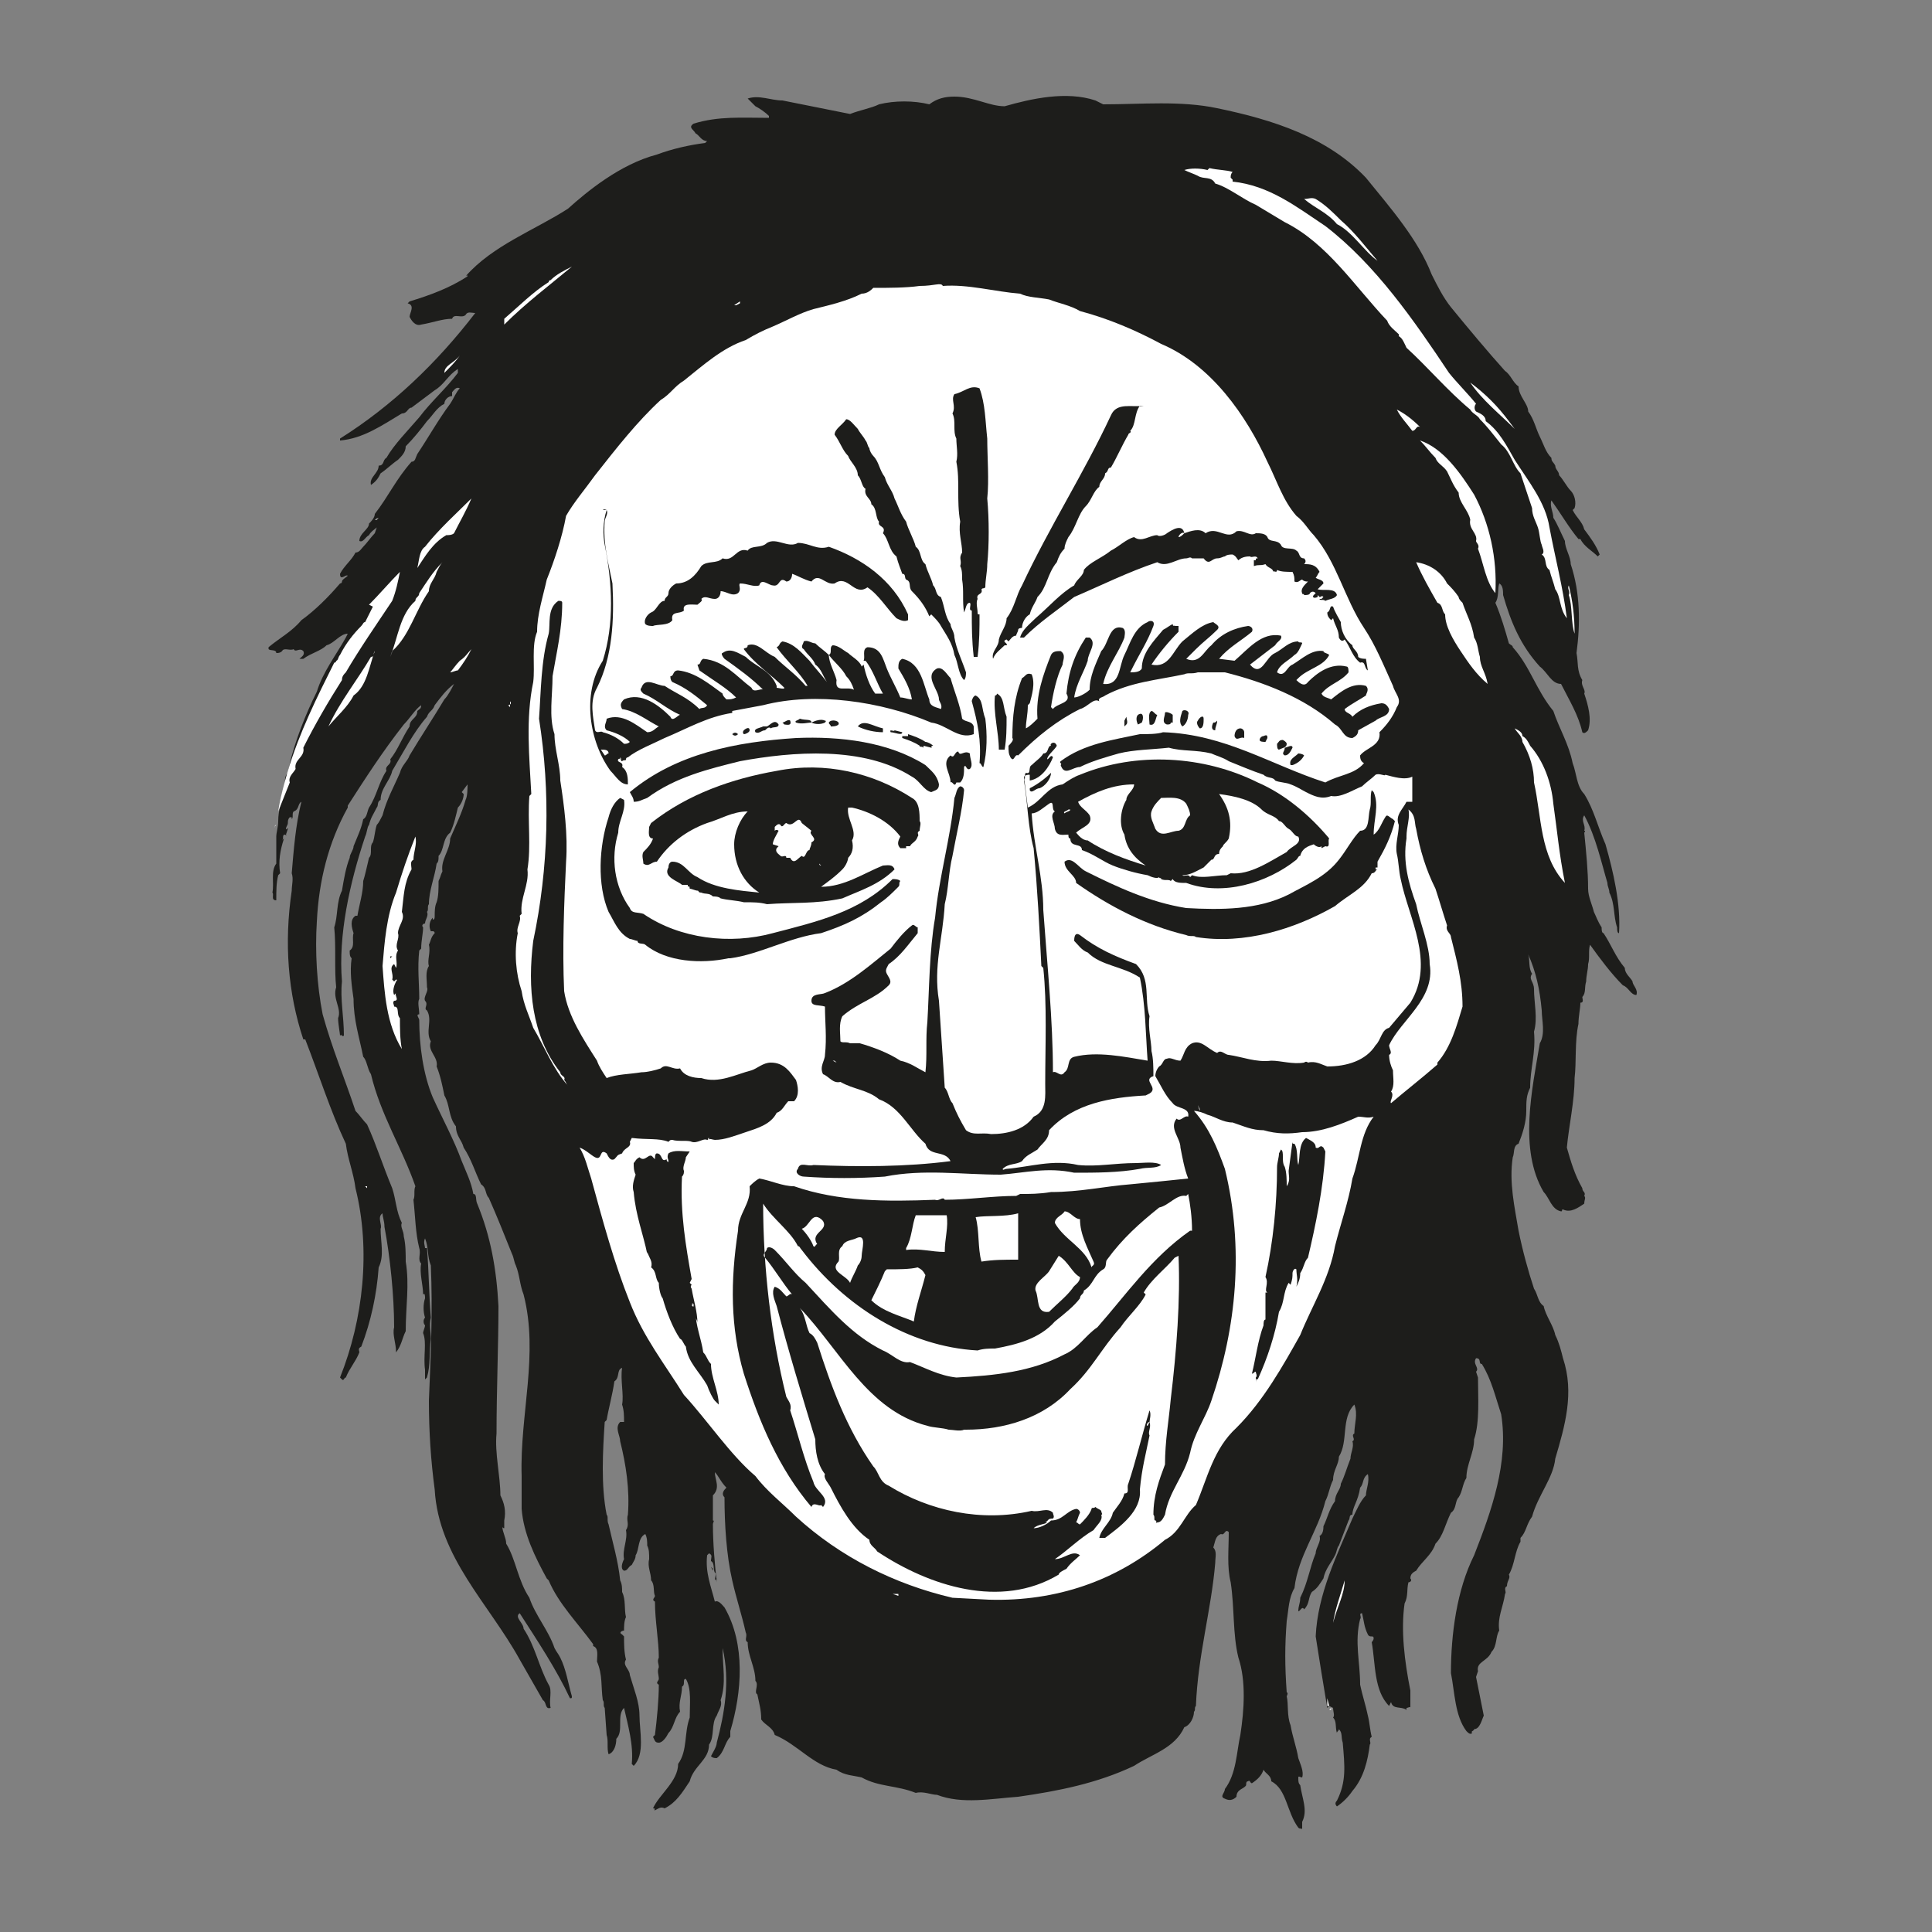 <?xml version="1.0" encoding="utf-8"?>
<!-- Generator: Adobe Illustrator 22.0.1, SVG Export Plug-In . SVG Version: 6.00 Build 0)  -->
<svg version="1.1" id="Ebene_1" xmlns="http://www.w3.org/2000/svg" xmlns:xlink="http://www.w3.org/1999/xlink" x="0px" y="0px"
	 viewBox="0 0 100 100" style="enable-background:new 0 0 100 100;" xml:space="preserve">
<rect x="0" y="0" width="100" height="100" fill="#808080" stroke="none"/>
<style type="text/css">
	.st0{fill:#1D1D1B;}
	.st1{fill:#FFFFFF;}
	.st2{fill-rule:evenodd;clip-rule:evenodd;fill:#1D1D1B;}
</style>
<g>
	<path class="st0" d="M52,5.5c1.4-0.4,3.2-0.8,4.7-0.3l0.4,0.2c2,0,4-0.2,5.9,0.2c2.9,0.6,5.7,1.5,7.7,3.6c1.3,1.6,2.7,3.2,3.4,5
		c0.3,0.6,0.6,1.2,1,1.7c0.9,1.1,1.9,2.3,2.8,3.3c0.3,0.2,0.4,0.6,0.7,0.8c0,0.5,0.5,0.9,0.5,1.3c0.3,0.4,0.4,0.9,0.6,1.3
		c0.2,0.4,0.3,0.8,0.6,1.1c0,0.2,0.1,0.2,0.2,0.4c0,0.2,0.2,0.3,0.2,0.5c0.2,0.2,0.4,0.6,0.6,0.8c0.2,0.2,0.3,0.6,0.2,0.9l-0.1,0.1
		c0.2,0.4,0.5,0.6,0.6,1l0,0c0.3,0.4,0.6,0.8,0.8,1.3l-0.1,0.1c-0.3-0.3-0.7-0.5-0.9-0.9l-0.1,0c-0.5-0.6-0.9-1.3-1.4-2
		c-0.1,0.3,0.1,0.6,0.1,0.9c0.2,0.3,0.4,0.8,0.6,1.2c0,0.4,0.3,0.8,0.3,1.2c0.5,1.5,0.5,3.1,0.3,4.6c0.1,0.5,0,0.9,0.3,1.4
		c-0.1,0.3,0.2,0.5,0.1,0.7c0.2,0.6,0.4,1.3,0.2,1.9c-0.1,0.1-0.2,0.2-0.3,0.1c-0.2-0.9-0.7-1.7-1.1-2.5c-0.5,0-0.7-0.6-1.1-0.9
		c-1-1.1-1.5-2.3-1.9-3.7c0-0.2,0-0.5-0.2-0.6c-0.1,0.3,0,0.7-0.2,1c0.3,0.7,0.5,1.4,0.7,2.1c0.1,0.1,0.2,0.1,0.2,0.2
		c0.9,1,1.2,2.2,2.1,3.3c0.3,0.9,0.8,1.7,1,2.7c0.2,0.5,0.2,1.2,0.6,1.6c0.5,0.8,0.7,1.7,1.1,2.6c0.4,1.4,0.8,3.1,0.7,4.6
		c-0.1,0-0.1-0.2-0.1-0.3c-0.2-0.6-0.1-1.2-0.4-1.8c0-0.2-0.1-0.3-0.1-0.5l0,0c-0.3-1-0.6-2.4-1.2-3.5c-0.2,0.3,0.1,0.5,0,0.8
		c0.1,0,0,0.1,0,0.1c0.1,1,0.2,2,0.2,2.9c0,0.4,0.2,0.8,0.3,1.2c0.1,0.2,0.2,0.5,0.4,0.8c0,0.1,0,0.3,0.1,0.3
		c0.4,0.6,0.6,1.2,1.1,1.8c0,0.3,0.3,0.5,0.4,0.7c0,0.2,0.3,0.4,0.2,0.7c-0.3,0-0.4-0.4-0.7-0.5c-0.6-0.6-1.2-1.4-1.7-2.1
		c-0.1,0.3,0,0.7-0.1,1c0,0.3-0.1,0.6-0.1,0.9c-0.1,0.3,0,0.6-0.2,0.8c0,0.1,0.1,0.3-0.1,0.3c0,0.3-0.1,0.7-0.1,1.1
		c-0.2,0.9-0.1,2-0.2,2.8c0,1.2-0.3,2.5-0.4,3.6c0.2,0.7,0.4,1.4,0.8,2.1h0c0,0.2,0.2,0.2,0.1,0.4c0.1,0.1,0,0.2,0,0.4
		c-0.3,0.2-0.7,0.5-1.1,0.3c-0.1,0,0,0.1-0.1,0.1c-0.5-0.1-0.6-0.7-0.9-1c-1.3-2.2-0.6-5.3-0.2-7.7c0.3-0.5,0.1-1.2,0.1-1.7
		c-0.1-1.1-0.3-2-0.7-2.9h0c0.1,0.3,0,0.7,0.2,1c-0.2,0.3,0.1,0.4,0.1,0.8c0,0.7,0.2,1.5,0,2.2c0.1,1.1-0.2,1.9-0.2,2.9
		c-0.2,0.4-0.2,0.7-0.2,1.2c0,0.6-0.2,1.2-0.4,1.7c-0.3,0.1-0.2,0.5-0.3,0.7c-0.2,1.3,0.1,2.6,0.3,3.8c0.2,1,0.5,2.1,0.8,3
		c0.2,0.3,0.2,0.7,0.5,0.9c0.1,0.5,0.5,1,0.6,1.5c0.2,0.4,0.3,0.8,0.4,1.2c0.6,1.8,0.1,3.5-0.4,5.2c-0.1,1-0.9,1.9-1.2,3
		c-0.3,0.4-0.3,0.8-0.6,1.1l0,0.2h0c-0.3,0.5-0.3,1.2-0.6,1.7c0.1,0.2-0.1,0.3-0.1,0.6c-0.2,0.1,0,0.3-0.1,0.4
		c-0.1,0.7-0.4,1.2-0.3,1.9c-0.2,0.3-0.1,0.8-0.4,1.1C77,86,76.4,86,76.5,86.5l-0.1,0.3l0.4,2c-0.1,0.2-0.2,0.7-0.5,0.7
		c0,0.1-0.2,0.1-0.1,0.2c-0.1,0.1-0.2,0-0.3-0.1c-0.6-0.8-0.6-2-0.8-3c0-2,0.3-4.3,1.2-6.1c0.9-2.3,1.8-4.8,1.4-7.3
		c-0.3-0.9-0.5-1.8-1-2.6c-0.2,0,0-0.3-0.3-0.3c-0.2,0.3,0.2,0.5,0,0.7l0.1,0.3c0,1,0.1,2.3-0.2,3.2c0,0.7-0.4,1.3-0.4,2
		c-0.2,0.3-0.2,0.7-0.4,1c-0.2,0.2-0.1,0.6-0.4,0.8c-0.3,0.6-0.4,1.2-0.8,1.6c-0.2,0.6-0.7,0.9-1,1.4c-0.2,0.1-0.3,0.2-0.3,0.4
		c0.1,0.1,0,0.2-0.1,0.2c-0.1,0.4,0,0.7-0.2,1.1c-0.2,1.4,0,3,0.3,4.5c0,0.3,0,0.6,0,0.9c0-0.1-0.1,0-0.2,0v0.1
		c-0.3-0.2-0.7,0-0.8-0.4l-0.1,0.2c-0.8-0.8-0.7-2.2-0.9-3.3c0,0,0.1-0.1,0.1-0.2c0-0.2-0.2,0-0.3-0.2c-0.2-0.4-0.2-0.7-0.3-1.1
		c-0.2,0,0,0.2-0.1,0.3c-0.3,1.2,0,2.2,0,3.4c0.1,0.5,0.3,1.1,0.4,1.6c0.1,0.4,0.1,0.7,0.2,1.1c-0.2,0.1,0,0.3-0.1,0.4
		c-0.1,0.8-0.3,1.7-0.9,2.4c-0.2,0.3-0.5,0.6-0.8,0.8c-0.1-0.1-0.1-0.2,0-0.3c0.5-1,0.4-1.8,0.3-3c-0.1-0.3,0-0.5-0.2-0.7
		c0,0.1-0.1,0.1-0.1,0.2c-0.1-0.3,0-0.6-0.2-0.8c0.1-0.1,0-0.3,0-0.5l-0.2-0.1l-0.1,0.1c-0.2-1.2-0.4-2.4-0.6-3.7
		c0.1-2.2,1.1-4.2,1.9-6.1c0.2-0.4,0.4-0.9,0.7-1.2c0-0.3,0.2-0.7,0.1-1.1c-0.3,0.2-0.2,0.5-0.4,0.7C70.3,77.7,70,78,70,78.4
		c-0.2,0-0.1,0.2-0.2,0.3L69.3,80c-0.1,0.1-0.1,0.3-0.2,0.5c-0.2,0.4-0.5,0.7-0.6,1.2c-0.2,0.3-0.3,0.5-0.6,0.7
		c-0.2,0.3-0.1,0.6-0.4,0.9c-0.1-0.2-0.2,0.1-0.3,0.1c0-0.3,0.1-0.4,0.1-0.7c0.4-0.8,0.5-1.6,0.8-2.3c0-0.3,0.3-0.6,0.2-0.9
		c0.2-0.1,0.2-0.4,0.2-0.5c0.2-0.4,0.3-0.9,0.6-1.3c0-0.4,0.3-0.6,0.3-0.9c0.2-0.4,0.3-0.8,0.5-1.3c0-0.3,0.2-0.6,0.1-0.9
		c0.2-0.1-0.1-0.3,0.1-0.4c0-0.5,0.2-1,0-1.5c-0.7,0.7-0.3,1.9-0.8,2.7c0,0.4-0.3,0.7-0.3,1.2c-0.2,0.4-0.2,0.7-0.4,1.1
		c-0.4,1.6-1.4,2.8-1.6,4.5c-0.3,0.5-0.3,1.1-0.4,1.7c-0.1,1.3-0.1,2.3,0,3.7c0.1,0,0,0.2,0,0.2c0.1,0.4,0,1,0.2,1.5
		c0.1,0.6,0.3,1.1,0.4,1.7c0.1,0.3,0.3,0.7,0.2,1c-0.1,0-0.2-0.1-0.2,0c0,0.2,0,0.3,0.1,0.4c0.1,0.7,0.4,1.3,0.1,1.9l0,0.4
		c0-0.1-0.1,0-0.2-0.1c-0.6-0.8-0.6-2-1.4-2.4c0-0.3-0.3-0.4-0.4-0.6c-0.1,0.3-0.3,0.5-0.6,0.7c-0.1,0-0.1-0.2-0.2-0.1
		c-0.1,0-0.1,0.1-0.1,0.2c-0.1,0.2-0.5,0.2-0.5,0.6c-0.2,0.2-0.4,0.2-0.6,0.1c-0.3-0.1,0-0.3,0-0.5c0.6-0.8,0.6-1.9,0.8-2.8
		c0.2-1.3,0.3-2.8-0.1-4c-0.3-1.2-0.2-2.6-0.4-3.9c-0.2-0.8-0.1-1.7-0.1-2.6c-0.2-0.2-0.2,0.2-0.4,0.1c-0.3,0.1-0.3,0.4-0.4,0.7
		c0.2,0.2,0.1,0.5,0.1,0.8c-0.2,2.4-0.9,4.8-1,7.4c-0.1,0.1,0,0.2-0.1,0.3c0,0.3-0.2,0.7-0.5,0.8c-0.5,1.1-1.7,1.4-2.6,2
		c-1.9,0.9-3.9,1.3-6,1.6c-1.4,0.1-2.9,0.4-4.2-0.1c-0.3,0-0.7-0.2-1.1-0.1c-1-0.4-1.9-0.3-2.8-0.8c-0.4-0.1-0.9-0.1-1.3-0.4
		c-1.2-0.2-2-1.3-3.2-1.8c-0.1-0.4-0.5-0.5-0.7-0.8c0-0.5-0.1-0.8-0.2-1.3c-0.2-0.1,0.1-0.5-0.1-0.7c0-0.7-0.4-1.3-0.4-2
		c-0.2-0.1,0-0.3-0.1-0.5c-0.2-0.9-0.5-1.8-0.7-2.7c-0.3-1.3-0.4-2.9-0.4-4.3c-0.2-0.2,0-0.4,0.1-0.5c-0.3-0.3-0.4-0.6-0.6-0.8
		c0,0.4,0.3,0.8-0.1,1.2c0,0.5,0,0.8,0,1.3c0.1,0,0,0.1,0,0.2c0,1,0.1,2.1,0.2,3l0,0c0,0.1,0-0.1,0-0.2l0,0l-0.1,0.1
		c0-0.1,0.1-0.4,0-0.4c-0.1-0.2,0-0.5-0.2-0.6c0-0.2,0.1-0.3-0.1-0.4l-0.1,0.1c-0.1,0.9,0.2,1.6,0.4,2.4c0.2-0.1,0.4,0.2,0.5,0.3
		c1.1,1.9,0.9,4.4,0.3,6.4v0.3c-0.3,0.3-0.3,0.8-0.7,1.1c-0.1,0-0.2,0-0.3-0.1c0.1-0.2,0.3-0.5,0.3-0.7c0.4-1.5,0.7-3.2,0.3-4.9
		c0,1,0.2,1.8-0.1,2.7c0.1,0.3-0.1,0.5-0.2,0.8c-0.3,0.4-0.1,1.1-0.4,1.5c0,0.8-0.8,1.1-1,1.9c-0.4,0.6-0.7,1.1-1.3,1.4
		c-0.2-0.1-0.3,0-0.5,0.1c-0.1,0,0.1-0.1-0.1-0.1c0.3-0.7,1.3-1.4,1.3-2.3c0.5-0.7,0.3-1.6,0.6-2.4c0-0.7,0.1-1.5-0.2-2
		c-0.2,0,0,0.3-0.2,0.4c0,0.5-0.2,0.8-0.1,1.3c-0.3,0.3-0.3,0.8-0.6,1.1c-0.1,0.2-0.3,0.5-0.5,0.5c-0.2,0-0.2-0.1-0.3-0.3l0.1-0.1
		c0.1-0.8,0.2-1.8,0.2-2.6c-0.2-0.1,0-0.2,0-0.3c0-0.2-0.1-0.4,0-0.6c0-0.2-0.1-0.3,0-0.5c0-0.9-0.2-1.9-0.2-2.9
		c-0.2-0.1,0-0.2,0-0.3c-0.1-0.2,0-0.6-0.2-0.8c0-0.4-0.2-0.7-0.1-1.1c0-0.3,0-0.5-0.1-0.7c0-0.2,0-0.4-0.1-0.6
		c-0.4,0.2-0.3,0.8-0.5,1.1c0,0.2-0.1,0.3-0.2,0.5c-0.2,0.1-0.2,0.3-0.4,0.3c-0.2-0.1-0.1-0.4,0-0.6c-0.1-0.5,0.2-1,0.1-1.5
		c0.2-0.3,0-0.5,0.1-0.8c0.1-1.3-0.1-2.6-0.4-3.8c0-0.3-0.3-0.7,0-1c0.1,0,0.1,0,0.2,0c0-0.3,0-0.6-0.1-0.9c0.1-0.5-0.1-1.3,0-1.9
		c-0.3,0.1-0.1,0.5-0.4,0.7c-0.1,0.7-0.3,1.4-0.4,2l-0.1,0.1c-0.1,1.5-0.2,3.3,0.1,4.8c0.1,0.1,0,0.3,0.1,0.5
		c0.2,0.9,0.5,1.9,0.6,2.9c0.1,0.2,0.1,0.4,0.1,0.6c0.2,0.4,0.1,0.9,0.2,1.3c-0.1,0.2-0.1,0.5-0.1,0.7c-0.1,0-0.3,0.1-0.1,0.2
		l0.1,0.1c0,0.4,0,0.8,0.1,1.2c-0.2,0.3,0.2,0.5,0.2,0.8c0.2,0.7,0.5,1.4,0.5,2.1c0,0.8,0.3,2-0.3,2.6l-0.1-0.1c0.1-1-0.2-2-0.4-2.9
		c-0.4,0.4,0,1.2-0.4,1.6c0,0.3-0.1,0.7-0.4,0.8c-0.1-0.3,0-0.7-0.1-1l-0.1-1.4c-0.1-0.1,0-0.3-0.1-0.4c-0.1-0.7,0-1.3-0.3-2
		c0-0.3,0.1-0.7-0.2-0.8v-0.1c-0.8-1.1-1.8-2.1-2.3-3.3l-0.1-0.1c-0.6-1.1-1.2-2.3-1.3-3.6C27,77.1,27,76.7,27,76.4
		c-0.1-3.2,0.9-6.3,0.1-9.4c-0.2-0.5-0.2-1-0.4-1.5c-0.1-0.2-0.1-0.4-0.2-0.6c-0.4-1-0.8-2-1.2-2.9c-0.2-0.2-0.1-0.5-0.4-0.7
		c-0.3-0.6-0.5-1.3-0.9-1.9c-0.1-0.4-0.4-0.6-0.4-1.1c-0.4-0.5-0.3-1.1-0.6-1.6c-0.1-0.5-0.2-1-0.4-1.5c0.1-0.5-0.5-0.8-0.3-1.3
		c-0.3-0.5,0.1-1.1-0.2-1.6c-0.2-0.1,0.1-0.3-0.1-0.5c-0.1-0.2,0.2-0.5,0.1-0.7c0-0.4-0.1-0.8,0.1-1.1c-0.1-0.3,0.1-0.7,0-1.1
		c0.1-0.2,0.1-0.4,0.3-0.6c0,0,0-0.1-0.1-0.1l-0.1,0c-0.1-0.2-0.1-0.5,0.1-0.7c0,0,0,0.1,0,0.1c0.1,0,0.1-0.1,0.1-0.2
		c0-0.2,0-0.5,0.1-0.7c0.1-0.3,0.1-0.7,0.1-1.1c0.1-0.2,0.1-0.3,0.2-0.5c-0.1-0.6,0.4-1.1,0.4-1.7c0.3-0.7,0.6-1.3,0.8-2
		c0.1-0.2,0.1-0.6,0.1-0.8l-0.3,0.4l0.1,0.1c0,0.2-0.1,0.5-0.3,0.7c-0.1,0.4-0.2,0.9-0.4,1.3c-0.4,0.3-0.3,0.9-0.6,1.2
		c0,0.2,0,0.3-0.1,0.4c-0.1,0.7-0.4,1.4-0.4,2.1c-0.1,0.1,0,0.3-0.1,0.4c0.1,0.2-0.1,0.4-0.1,0.6c-0.1,0-0.2,0.1-0.1,0.2
		c0,0.3-0.1,0.7-0.1,1.1l-0.1,0.1c-0.1,0.9,0,1.7,0,2.5c-0.1,0.2,0,0.5,0,0.8c-0.2,0,0,0.2,0,0.3c0,1.3,0.2,2.8,0.7,4
		c0.5,1.1,1.1,2.2,1.5,3.3c0.2,0.5,0.5,1.1,0.6,1.7c0.2,0,0.1,0.3,0.2,0.5c0.7,1.7,1,3.4,1.1,5.3c0,2-0.1,4.4-0.1,6.6
		c-0.1,1,0.2,2.2,0.2,3.2c0.2,0.4,0.3,0.8,0.2,1.3h0l0,0.4c0,0-0.1,0-0.1-0.1c0,0.3,0.2,0.6,0.2,0.9c0.5,0.8,0.6,1.9,1.2,2.8
		c0.3,0.9,1,1.7,1.3,2.6c0.1,0.2,0.2,0.3,0.3,0.5c0.3,0.6,0.4,1.3,0.6,2c0,0.1,0,0.1-0.1,0.1h0c-0.7-1.5-1.7-3-2.6-4.4
		c-0.3,0.2,0.2,0.5,0.2,0.8c0.6,0.9,0.8,2,1.3,2.9c0.2,0.3,0,0.8,0.1,1.2c-0.3,0.1-0.2-0.3-0.4-0.4c-0.4-0.7-0.8-1.4-1.2-2.1
		c-1.6-2.9-4.2-5.3-4.4-8.8c-0.2-1.5-0.3-3-0.3-4.6c0.1-2.4,0.2-4.7,0.1-7c-0.2-0.5-0.1-0.9-0.3-1.4c-0.1,0.2,0,0.4,0,0.5l0.1,0
		c0.1,1.2,0.1,2.4,0.2,3.6c-0.1,0.4,0,0.7,0,1.1c-0.1,0.7,0,1.3-0.2,2l-0.1,0.1l0-0.5h0c-0.1-0.7,0.1-1.4-0.1-1.9
		c0-0.1,0.1-0.3,0.1-0.4c-0.1-0.1-0.1-0.3,0-0.4c-0.1-0.3-0.1-0.7,0-1c0-0.1,0-0.3-0.1-0.2c0-0.5-0.2-1.1-0.1-1.6
		c-0.2-0.2,0-0.5-0.1-0.8c-0.2-0.8-0.2-1.6-0.3-2.5c0.1-0.2,0-0.5,0.1-0.7c-0.7-2-1.8-3.7-2.3-5.8c-0.2-0.3-0.2-0.7-0.4-0.9
		c-0.2-1-0.5-1.9-0.5-3c-0.1-0.7-0.2-1.4-0.1-2.1c-0.1-0.1-0.1-0.2-0.1-0.4c0.3-0.2,0.1-0.6,0.2-0.9c-0.1-0.3-0.2-0.7,0.1-0.9l0.1,0
		c0.1-0.6,0.3-1.2,0.3-1.8c0.1-0.3,0.2-0.8,0.3-1.2c0.2-0.2,0-0.6,0.2-0.8c0.1-0.3,0.1-0.6,0.2-0.9c0.1-0.1,0.2-0.3,0.3-0.5
		c0.2-0.8,0.6-1.5,0.9-2.2c0.1-0.4,0.4-0.6,0.5-0.9c0.6-1,1.2-1.9,1.8-2.9c0.2-0.2,0.4-0.6,0.5-0.8c-0.4,0.3-0.7,0.7-1,1.1
		c-0.1,0.3-0.3,0.3-0.4,0.6c-0.7,0.8-1.2,1.8-1.8,2.8c-0.1,0.5-0.6,0.9-0.6,1.5c-0.2,0.1-0.1,0.3-0.2,0.4c-0.2,0.4-0.3,0.5-0.4,0.9
		c-0.1,0.1-0.1,0.4-0.2,0.6c-0.8,2.4-1.4,5.1-1.2,7.5c-0.1,0.9,0.1,1.8,0.1,2.8c-0.1,0.1-0.1-0.1-0.2,0c0-0.1-0.1-0.6-0.1-0.9h0
		c0.2-0.5-0.3-1-0.1-1.6c-0.1-0.9,0-2.1-0.1-3.1c0.2-0.6,0.1-1.3,0.4-1.9c0.1-0.6,0.2-1.2,0.4-1.7c0-0.2,0.2-0.4,0.2-0.6
		c0.2-0.5,0.4-0.9,0.5-1.4c0.2-0.1,0.2-0.4,0.3-0.6c0.4-0.6,0.5-1.3,0.9-1.9c-0.1-0.3,0.3-0.3,0.2-0.6c0.4-0.5,0.6-1.1,1-1.7
		c0-0.4,0.4-0.4,0.4-0.8c0.1-0.1,0.2-0.1,0.2-0.3c-0.3,0.2-0.6,0.7-0.9,1c-1.1,1.4-2,2.8-2.9,4.2v0.1c-1,1.8-1.5,3.8-1.6,5.9
		c-0.1,1.5,0,3.3,0.3,4.8c0.5,1.8,1.1,3.2,1.7,5c0.2,0.2,0.4,0.5,0.6,0.7c0.5,1.1,0.8,2.1,1.3,3.3c0.2,0.6,0.2,1.2,0.5,1.8
		c-0.1,0.2,0.1,0.4,0.1,0.7c0.1,0.4,0.1,0.9,0.1,1.3c0.2,1.2,0,2.3,0,3.6c-0.2,0.4-0.2,0.7-0.5,1.1c0-0.5-0.2-0.9-0.1-1.3
		c0-1.6-0.2-3.6-0.5-5.2c0-0.3-0.1-0.5-0.1-0.7c-0.3,0.2,0,0.6-0.1,0.8c0,0.7,0.2,1.4-0.1,2c-0.1,1.4-0.4,2.8-0.9,4.1
		c-0.2,0.1-0.1,0.2-0.1,0.3c-0.2,0.5-0.5,0.8-0.7,1.3c-0.1,0-0.1,0.2-0.2,0.1l-0.1-0.1c1.2-3,1.6-6.6,0.8-9.8
		c-0.1-0.8-0.4-1.5-0.5-2.3c-0.8-1.7-1.4-3.6-2.1-5.4l-0.1,0c-0.8-2.4-1-5-0.6-7.7c0-0.3,0.1-0.6,0-0.9c0.1-1.2,0.2-2.5,0.5-3.7
		c-0.2,0.1-0.1,0.4-0.4,0.5c-0.1,0.1,0,0.3-0.1,0.4c0,0,0,0,0-0.1l-0.1,0c-0.1,0.1-0.1,0.2-0.1,0.3l0,0c0,0.1-0.1,0.2-0.1,0.3
		c0,0.1,0.1-0.1,0.1,0l-0.1,0.3c0.1,0.1,0,0-0.1,0c-0.1,0.1,0,0.2-0.1,0.3l0.1-0.1c-0.2,0.6-0.3,1.2-0.2,1.8l-0.1,0.1
		c-0.1,0.4-0.1,0.8-0.1,1.3c-0.3,0-0.1-0.3-0.2-0.4c0.1-0.5-0.1-1.1,0.2-1.5l0-1.4c0-0.2,0.1-0.5,0.1-0.8c0-0.6,0.2-1,0.2-1.5
		c0.3-0.3,0-0.7,0.3-1c0-0.2,0.1-0.3,0.1-0.5c0.3-1.2,0.8-2.5,1.4-3.7c0.3-1,1-1.9,1.5-2.8l0.1-0.2c-0.4,0-0.7,0.5-1.1,0.6
		c-0.3,0.3-0.8,0.4-1.2,0.7c0,0-0.1,0-0.2,0c0.1-0.1,0.3-0.2,0.2-0.4c-0.2-0.2-0.4,0.1-0.5-0.1c-0.2,0.1-0.5-0.1-0.6,0.1
		c-0.1,0.1-0.2,0.1-0.3,0.1c0-0.2-0.3-0.1-0.4-0.2v-0.1c0.6-0.5,1.2-0.8,1.7-1.4c0.7-0.5,1.4-1.2,2-1.9c0,0,0.1,0,0.1-0.1
		c0-0.1,0.2-0.2,0.3-0.3c-0.1-0.1-0.4,0.3-0.4-0.1c0.2-0.4,0.6-0.7,0.8-1.1c0.2,0,0.3-0.2,0.4-0.3c0.2-0.2,0.4-0.5,0.6-0.7l0.1-0.3
		c-0.1,0.1-0.3,0.2-0.4,0.4c-0.2,0.1-0.3,0.4-0.5,0.3c0-0.4,0.5-0.6,0.5-0.9c0.1-0.1,0.3-0.3,0.3-0.5c0.7-0.9,1.1-1.8,1.9-2.7
		c0.2,0,0.2-0.2,0.3-0.4c0.6-0.9,1.1-1.8,1.7-2.6c0.2-0.3,0.3-0.6,0.5-0.8c-0.2-0.1-0.3,0.1-0.4,0.2c0,0,0,0.1,0,0.2
		c-0.2,0-0.4,0.2-0.4,0.4c-0.4,0.2-0.6,0.6-0.9,0.9c-0.3,0.4-0.7,0.9-1.1,1.3c0,0.3-0.2,0.5-0.4,0.7c-0.3,0.2-0.6,0.5-0.9,0.7
		c-0.1,0.2-0.2,0.4-0.5,0.6c-0.1-0.4,0.4-0.6,0.4-1c0.3,0,0.2-0.3,0.4-0.4c0.4-0.7,1.1-1.4,1.7-2.1c0.6-0.8,1.4-1.5,2-2.3
		c0-0.1,0-0.1,0-0.2c-0.5,0.3-0.7,0.8-1.2,1.1c-0.4,0.3-0.8,0.6-1.2,0.9c-0.2,0-0.2,0.3-0.5,0.3c-1,0.6-2,1.3-3.2,1.4v-0.1
		c2.7-1.7,5-3.9,7-6.5c-0.2,0-0.4-0.1-0.5,0.1c-0.2,0.2-0.6-0.1-0.7,0.2c-0.5,0-1,0.2-1.6,0.3c-0.3,0.1-0.5-0.2-0.6-0.4
		c0-0.2,0.3-0.6-0.1-0.7l0.1-0.1c1-0.3,2.1-0.7,3-1.3c0-0.1-0.1,0-0.1,0c1.4-1.6,3.6-2.4,5.3-3.5C30.4,9.9,32.1,8.5,34,8
		c0.8-0.3,1.7-0.5,2.5-0.6l0.1-0.1C36.3,7.3,36.2,7,36,6.9c-0.1-0.2-0.4-0.3-0.1-0.5c1.3-0.4,2.5-0.3,3.9-0.3l0-0.1
		c-0.2-0.2-0.5-0.4-0.7-0.5c-0.1-0.1-0.3-0.3-0.4-0.4c0.6-0.2,1.2,0.1,1.8,0.1L44,5.9c0.5-0.2,1.1-0.3,1.5-0.5
		c0.8-0.2,1.8-0.2,2.6,0C48.5,5.1,48.9,5,49.4,5L49.4,5C50.4,5,51.2,5.5,52,5.5z"/>
	<path class="st1" d="M62.5,8.8l0.1-0.1c0.4,0.1,0.9,0.1,1.2,0.2c-0.1,0.1-0.1,0.2-0.1,0.3l0.1,0.1c0,0,0,0,0,0.1
		c1.9,0.2,3.3,1.3,4.8,2.3c2.6,2,4.6,4.9,6.4,7.6c0.4,0.5,1,1.1,1.4,1.6c-0.1,0.1-0.1,0.3,0,0.4c0.2,0.1,0.5,0.2,0.5,0.5
		c0.7,0.5,1.1,1.3,1.5,2c0.7,1.1,1.6,2.2,1.8,3.5c0.3,1.6,0.7,3.1,0.9,4.7c-0.4-0.5-0.3-1.1-0.6-1.5c-0.1-0.4-0.2-0.6-0.3-1
		c-0.3-0.2-0.1-0.6-0.4-0.8c0.2-0.1,0-0.4,0-0.5c-0.1-0.2-0.1-0.6-0.2-0.9c-0.1-0.3-0.3-0.6-0.3-1c-0.2-0.6-0.4-1.2-0.6-1.8
		c-0.4-0.4-0.5-1.1-1-1.5c-0.4-0.5-0.7-0.9-1.1-1.3c-0.1-0.2-0.4-0.3-0.5-0.5c-1.2-1-2.2-2.2-3.3-3.2c-0.1-0.2-0.2-0.5-0.4-0.6
		l0-0.1c-0.2-0.2-0.5-0.4-0.6-0.7c-1.7-1.8-3.1-4-5.3-5.1c-0.5-0.3-1-0.6-1.5-0.9c-0.7-0.3-1.4-0.9-2.1-1.1
		c-0.2-0.4-0.6-0.2-0.9-0.4c-0.2-0.1-0.5-0.2-0.7-0.3C61.6,8.7,62.1,8.7,62.5,8.8z"/>
	<path class="st1" d="M69.4,11.4c0.7,0.6,1.3,1.4,1.9,2.1c-0.7-0.5-1.3-1.5-2.1-1.9c-0.5-0.6-1.1-0.8-1.7-1.3c0.2,0,0.4-0.1,0.6,0
		C68.6,10.6,69,11,69.4,11.4z"/>
	<path class="st1" d="M26.1,16.8c0-0.1,0-0.2,0-0.3c0.7-0.6,1.5-1.4,2.3-1.9c0-0.1,0.1-0.1,0.1-0.1c0.3-0.3,0.7-0.5,1.1-0.7
		C28.4,14.8,27.2,15.7,26.1,16.8z"/>
	<path class="st1" d="M48.8,14.8L48.8,14.8c1.3-0.1,2.7,0.3,4,0.4c0.4,0.2,1,0.2,1.5,0.3c0.5,0.2,1.1,0.3,1.6,0.6
		c1.5,0.4,2.9,1,4.2,1.7c2.6,1.1,4.4,3.7,5.5,6.1c0.5,1,0.8,2,1.5,2.8c0.4,0.3,0.6,0.7,0.9,1c1.2,1.4,1.6,3.3,2.6,4.8
		c0.6,0.9,1,1.9,1.5,3l0,0c0.1,0.4,0.5,0.7,0.2,1.1c-0.2,0.5-0.5,0.9-0.9,1.3c0.1,0.7-0.7,0.8-1,1.2c0,0.1,0,0.3,0.2,0.4
		c-0.5,0.6-1.3,0.6-2,1c-2.8-0.9-5.2-2.5-8.4-2.6C59.9,38,59.4,38,59,38c-1.4,0.3-2.9,0.5-4.1,1.4c-0.1,0.1,0.1,0.1,0,0.2
		c0.2,0.6,0.6,0.1,1,0.1c0.6-0.3,1.3-0.5,2-0.7c0.8-0.2,1.7-0.2,2.6-0.3c0.7,0.2,1.4,0.1,2.2,0.3c0.2,0.1,0.6,0.2,0.9,0.4
		c0.5,0.2,1.2,0.5,1.8,0.7c0.2,0.2,0.5,0.1,0.6,0.3c0.2,0.1,0.6,0.1,0.8,0.2c0.3,0.1,0.6,0.3,0.8,0.4c0.4,0.2,0.8,0.4,1.3,0.2v0
		c0.5,0.1,1.1-0.3,1.6-0.5c0.2-0.2,0.5-0.4,0.7-0.6c0.2-0.1,0.5,0.1,0.5,0l0,0c0.4,0.1,1,0.3,1.4,0.1c0,0.5,0,0.9,0,1.3
		c-0.1,0-0.2,0-0.3,0c-0.2,0.4-0.6,0.7-0.4,1.2c0,0.5-0.2,1-0.1,1.5c0.1,0.4,0.1,0.9,0.2,1.3c0.4,2,1.8,4.3,0.5,6.4l-1.1,1.3
		c-0.4,0.1-0.4,0.6-0.7,0.9c-0.5,0.8-1.5,1.1-2.5,1.1c-0.3-0.1-0.6-0.3-1-0.2c-0.1-0.1-0.2,0-0.2,0c-0.6,0.1-1.2-0.1-1.7-0.1
		c-0.8,0.1-1.5-0.2-2.2-0.3c-0.2,0-0.4-0.3-0.6-0.1c-0.5-0.2-0.8-0.7-1.3-0.5c-0.4,0.2-0.4,0.6-0.6,0.9c-0.3,0-0.5-0.2-0.7-0.1
		c-0.2,0-0.2,0.3-0.4,0.4c-0.1,0.1-0.2,0.3-0.2,0.5c0.3,0.5,0.5,1,0.9,1.4c0.2,0.3,0.9,0.2,0.8,0.7c-0.2-0.1-0.4,0.3-0.6,0.1
		c-0.4,0.5,0.2,1,0.2,1.5c0.1,0.5,0.2,1.1,0.4,1.6c-1,0.1-1.9,0.2-3,0.3c-1.3,0.1-2.6,0.4-4.1,0.4c-0.6,0.1-1.1,0.1-1.6,0.1
		l-0.2,0.1c-1.2,0-2.5,0.2-3.7,0.2c-0.1-0.2-0.3,0.1-0.5,0c-2.5,0.1-5,0.1-7.3-0.7c-0.6,0-1.2-0.3-1.8-0.4c-0.2,0.1-0.4,0.3-0.5,0.4
		c0.1,0.9-0.6,1.4-0.6,2.3c-0.4,2.6-0.4,5,0.3,7.4c0.8,2.5,1.8,4.9,3.5,6.9c0.1-0.3,0.4,0,0.5-0.1l0.1,0.1c0.4-0.5-0.4-0.8-0.5-1.3
		c-0.5-1.2-0.8-2.5-1.2-3.7c0.1-0.3-0.1-0.5-0.2-0.7c-0.8-3.2-1.2-6.7-1.2-10c0.5,0.8,1.4,1.4,1.8,2.2c0.1,0,0.1,0.1,0.2,0.2
		c2.2,2.9,5.5,5,9.1,5.2c0.3-0.1,0.6-0.1,0.9-0.1c1.1-0.2,2.3-0.5,3.1-1.4c0.5-0.4,1-0.8,1.3-1.2c0-0.2,0.2-0.2,0.2-0.4
		c0.5-0.3,0.5-0.8,1-1.1c0.2-0.1,0.1-0.4,0.2-0.5c0.8-1.1,1.7-1.9,2.7-2.7c0.5-0.1,0.9-0.7,1.4-0.6l0.1-0.1c0.1,0.5,0.2,1.2,0.2,1.9
		l-0.1,0c-2,1.4-3.3,3.3-4.8,5c-0.6,0.4-1,1.1-1.7,1.4c-1.7,0.9-3.6,1.1-5.6,1.2c-0.9-0.1-1.6-0.5-2.4-0.8c-0.5,0.1-0.9-0.4-1.4-0.6
		c-1.6-0.8-2.7-2.1-4-3.5c-0.6-0.5-1-1.1-1.6-1.7c-0.1-0.1-0.3-0.2-0.4-0.1c0,0.2-0.3,0.3-0.1,0.5c0.5,0.6,0.9,1.3,1.4,1.9
		c-0.1-0.1-0.2,0.1-0.3,0.1c-0.2-0.2-0.3-0.4-0.6-0.5c-0.2,0.3,0,0.7,0.1,1c0.6,2.3,1.3,4.6,2,6.9c0,0.6,0.1,1.3,0.5,1.8l0,0
		c-0.1,0.2,0.2,0.5,0.3,0.7c0.5,1,1.1,2.1,2,2.7c0,0.3,0.3,0.4,0.4,0.6c2.7,1.8,6.4,3,9.4,1.2c0-0.1,0.2-0.2,0.4-0.3
		c0.2-0.3,0.5-0.5,0.7-0.7c-0.4-0.3-0.8,0.2-1.3,0.2c0.6-0.4,1.3-1.1,2-1.5c0.2-0.3,0.5-0.5,0.4-0.8c0.1,0,0-0.1,0-0.2
		c-0.1-0.1-0.2-0.1-0.3-0.2c-0.1,0.1-0.2,0-0.2,0.1c-0.1,0.3-0.4,0.6-0.6,0.8c-0.1,0-0.1-0.1-0.2-0.1c0.1-0.2,0.1-0.3,0.2-0.5
		c0-0.1-0.1-0.2-0.2-0.2c-0.5,0.1-0.7,0.6-1.3,0.6c-0.2,0.2-0.6,0.4-0.9,0.4c0.2-0.2,0.6-0.2,0.7-0.3l-0.1,0
		c0.2-0.1,0.1-0.2,0.4-0.2c0.1-0.1,0-0.2,0-0.3c-0.3-0.3-0.7,0-1.1-0.1c-2.6,0.6-5.3,0-7.4-1.3c-0.5-0.2-0.5-0.7-0.8-1
		c-1.4-2-2.2-4.2-2.9-6.4c-0.1-0.2-0.2-0.4-0.4-0.5c-0.2-0.4-0.2-0.9-0.5-1.3c2.1,2.2,3.5,5.3,6.6,6.1c0.3,0.1,0.8,0.1,1.1,0.2
		c0.2,0,0.6,0.1,0.8,0l0.1,0l0,0c2,0,4-0.6,5.4-2.1c1.1-1,1.6-2.1,2.6-3.2c0.4-0.6,1-1.1,1.3-1.7l-0.1-0.1c0.4-0.7,1.1-1.2,1.6-1.8
		l0.2-0.1c0.1,2.3-0.1,4.9-0.4,7.4c-0.1,1.1-0.3,2.2-0.3,3.4c-0.3,0.8-0.6,1.6-0.6,2.6c0.1,0.1,0,0.3,0.1,0.3c0.1,0,0,0.2,0.1,0.1
		c0.2,0,0.3-0.2,0.4-0.4c0.2-1.2,1-2,1.3-3.2c0.2-1,0.8-1.8,1.1-2.7c1.3-3.8,1.7-7.9,0.7-12c-0.4-1.1-0.8-2.1-1.6-3
		c0.2,0,0.5,0.1,0.7,0.2c0.4,0.1,0.8,0.4,1.3,0.4c0.6,0.2,1,0.4,1.6,0.4c0.7,0.2,1.3,0.2,2,0.1c1,0,2-0.4,2.9-0.8
		c0.3,0,0.5,0.1,0.8,0c-0.7,0.9-0.7,2.1-1.1,3.2c-0.2,1.2-0.6,2.3-0.9,3.5c-0.3,1.7-1.2,3.1-1.8,4.6c-0.9,1.6-1.9,3.4-3.3,4.8
		c-1.2,1.1-1.5,2.6-2.1,4c-0.6,0.5-0.8,1.4-1.6,1.8c-2.5,2.1-5.6,3.2-9.1,3.1l-1.9-0.1c-3-0.7-5.8-2.1-8.1-4.2
		c-0.7-0.7-1.5-1.3-2.1-2.1c-1.3-1.1-2.5-2.9-3.7-4.2c-1-1.6-2.1-3-2.8-4.8c-0.8-2-1.4-4.2-2-6.4c-0.2-0.6-0.3-1.1-0.6-1.6
		c0.3,0.1,0.6,0.4,0.8,0.5c0.4,0.2,0.2-0.5,0.6-0.2c0.1,0.2,0.2,0.4,0.4,0.3c0.2-0.2,0.1-0.2,0.4-0.3c0.1-0.3,0.5-0.3,0.4-0.6
		l0.1-0.2c0.8,0.1,1.4,0,1.9,0.2l0,0l0,0c0.1-0.1,0.1-0.1,0.2-0.1l0,0c0.3,0.1,0.8,0,1,0.1c0.3,0.1,0.6-0.2,0.8-0.1
		c0.1,0,0-0.1,0.1-0.1c0,0,0,0.1,0,0.1c0-0.1,0.2,0,0.3,0v0c0.5,0,1-0.2,1.6-0.4c0.6-0.2,1.3-0.4,1.6-1c0.3-0.1,0.4-0.4,0.6-0.6
		c0.1,0,0.2,0,0.3,0c0.3-0.3,0.2-0.8,0.1-1.1c-0.3-0.4-0.6-0.9-1.3-0.9c-0.4,0-0.7,0.3-1,0.4c-0.8,0.2-1.7,0.7-2.6,0.4
		c-0.4,0-0.9-0.1-1.1-0.5c-0.4,0.1-0.7-0.3-1,0c-0.3,0.1-0.7,0.2-1,0.2c-0.6,0.1-1.3,0.1-1.8,0.3c-0.2-0.3-0.4-0.6-0.5-0.9
		c-0.7-1.1-1.5-2.3-1.7-3.6c-0.1-2.2,0-4.6,0.1-6.7c0.1-1.4-0.1-2.9-0.3-4.2c0-0.8-0.3-1.6-0.3-2.4c-0.3-0.9-0.1-2-0.1-3
		c0.2-1.2,0.5-2.4,0.5-3.8c0-0.1-0.1-0.1-0.2-0.1c-0.6,0.4-0.4,1.2-0.5,1.7c-0.4,1.4-0.4,3-0.5,4.4c0.6,3.8,0.5,7.7-0.3,11.5
		c-0.3,2.4-0.1,4.9,1.4,6.8c0,0.2,0.3,0.2,0.2,0.4c0.1,0.1,0.1,0.2,0.2,0.3c-0.8-0.9-1.2-2-1.8-3c-0.2-0.6-0.5-1.2-0.6-1.9
		c-0.3-0.9-0.4-2-0.2-3c-0.1-0.3,0.2-0.6,0.1-0.9l0.1-0.1c-0.1-0.8,0.4-1.5,0.3-2.3c0.2-1.2,0-2.5,0.1-3.8l0.1-0.1
		c-0.1-1.9-0.3-3.9,0.1-5.8c0.1-0.8-0.1-1.9,0.2-2.6c0-0.9,0.3-1.8,0.5-2.7c0.4-1,0.8-2.2,1-3.3c0.4-0.7,1-1.4,1.5-2.1
		c1.1-1.4,2.2-2.8,3.4-3.9v0c0.5-0.3,0.7-0.7,1.2-1c1-0.8,2-1.7,3.2-2.1c0.5-0.3,0.9-0.5,1.4-0.7c0.7-0.3,1.4-0.7,2.1-0.9
		c0.8-0.2,1.7-0.4,2.5-0.8c0.3,0,0.5-0.2,0.6-0.3c0.8,0,1.7,0,2.4-0.1C48.4,14.8,48.7,14.6,48.8,14.8z"/>
	<polygon class="st1" points="38.3,15.6 38.3,15.7 38.1,15.8 38,15.8 	"/>
	<path class="st1" d="M23,19.3c0-0.4,0.5-0.5,0.8-0.9C23.6,18.7,23.3,19,23,19.3z"/>
	<path class="st1" d="M78.1,21.8l0.3,0.4c-0.7-0.7-1.7-1.5-2.3-2.4C76.9,20.4,77.5,21,78.1,21.8z"/>
	<path class="st0" d="M50.7,20.1c0.3,0.8,0.3,1.7,0.4,2.6c0,0.9,0.1,2.2,0,3.1c0.1,1.1,0.1,2.4,0,3.4c0,0.4-0.1,0.8-0.1,1.2
		c-0.1,0.1-0.1,0-0.2,0.1c0.1,0.3-0.3,0.2-0.2,0.5c-0.1,0.2,0,0.5,0,0.7c0,0.1,0,0.1,0.1,0.1c0,0.7,0,1.4-0.1,2.2c0,0-0.1,0-0.2,0
		c-0.1-0.9-0.1-1.5-0.1-2.4c-0.2,0,0-0.3-0.1-0.4c-0.2,0-0.2,0.3-0.3,0.5c-0.1-0.6,0-1.1-0.1-1.7c0-0.3,0-0.5-0.1-0.7h0
		c0.1-0.3-0.1-0.4,0.1-0.7c0-0.5-0.2-1-0.1-1.6c-0.2-1.1,0-2.1-0.2-3.1c0.1-0.4,0-0.8,0-1.2c-0.2-0.4,0-0.9-0.2-1.3
		c0.2-0.4-0.1-0.7,0.1-1C49.9,20.3,50.2,19.9,50.7,20.1z"/>
	<path class="st0" d="M59,21c-0.3,0.4-0.2,1-0.5,1.3c0.1,0.1-0.1,0.1-0.1,0.2c-0.3,0.5-0.6,1.2-0.9,1.7c-0.2,0-0.1,0.2-0.3,0.3
		c0,0.3-0.3,0.4-0.3,0.7c-0.3,0.2-0.4,0.7-0.7,1c-0.4,0.4-0.5,1.1-0.9,1.6c-0.1,0.2-0.2,0.4-0.2,0.6c-0.2,0.2-0.3,0.4-0.4,0.7
		c-0.5,0.6-0.5,1.3-1,1.8c-0.1,0.3-0.3,0.5-0.4,0.9c-0.2,0.1-0.4,0.4-0.4,0.7c0,0-0.2,0-0.2,0.1c0,0.1-0.1,0.2-0.1,0.3
		c-0.2,0-0.3,0.2-0.4,0.3l-0.1-0.1c-0.3,0.1,0.1,0.2,0,0.3l-0.1,0c-0.2,0.2-0.5,0.4-0.6,0.7c-0.1-0.4,0.3-0.6,0.3-1
		c0.1-0.4,0.4-0.7,0.4-1.1c0.4-0.5,0.5-1.2,0.8-1.7c1.4-3,3.2-5.8,4.6-8.8c0.3-0.7,1.1-0.4,1.7-0.5L59,21z"/>
	<path class="st1" d="M73.5,22.1c-0.2-0.1-0.2,0.2-0.4,0.2c-0.3-0.4-0.6-0.7-0.8-1.1C72.7,21.4,73.1,21.7,73.5,22.1z"/>
	<path class="st0" d="M44.4,22.2c0.1,0.2,0.3,0.4,0.4,0.6c0.1,0.1,0.1,0.3,0.2,0.4l0,0c0,0.1,0.1,0.3,0.2,0.4
		c0.3,0.3,0.3,0.7,0.6,1.1c0.1,0.4,0.4,0.7,0.5,1.1c0.2,0.4,0.3,0.8,0.6,1.2c0.1,0.4,0.4,0.9,0.5,1.3c0.3,0.2,0.2,0.7,0.5,0.9
		c0.1,0.4,0.3,0.7,0.4,1.1c0.2,0.2,0.1,0.5,0.4,0.6c0.2,0.5,0.2,1,0.5,1.4c0,0.2,0.2,0.4,0.2,0.7c0.1,0.6,0.4,1.2,0.6,1.8
		c0,0.1,0,0.3-0.1,0.4c-0.3-0.3-0.3-0.9-0.5-1.3c-0.1-0.6-0.4-1-0.7-1.5c-0.1-0.2-0.3-0.4-0.5-0.6l-0.1,0.1
		c-0.2-0.5-0.5-0.9-0.9-1.3c-0.2-0.2,0-0.5-0.3-0.6c-0.1-0.1,0-0.3-0.2-0.3l0,0c-0.1-0.3-0.2-0.5-0.3-0.9c-0.4-0.3-0.4-0.9-0.7-1.2
		c0.2-0.4-0.3-0.3-0.2-0.6c-0.2-0.2-0.1-0.7-0.4-0.9c0-0.3-0.4-0.4-0.3-0.8c-0.2-0.1-0.2-0.5-0.4-0.7c0-0.4-0.4-0.7-0.5-1
		c-0.3-0.3-0.4-0.7-0.7-1.1c0-0.3,0.4-0.5,0.6-0.8C44,21.7,44.2,22,44.4,22.2z"/>
	<path class="st1" d="M76.3,25.6c0.8,1.5,1.2,3.3,1.1,5.1c-0.5-0.6-0.6-1.5-0.9-2.3c0.1-0.2-0.1-0.3-0.1-0.4
		c0.1-0.4-0.4-0.6-0.3-1.1c-0.1-0.5-0.6-0.9-0.6-1.4c-0.3-0.4-0.4-0.7-0.6-1.1c-0.2-0.3-0.5-0.4-0.6-0.7c-0.3-0.3-0.5-0.6-0.8-0.9
		C74.7,23.2,75.6,24.5,76.3,25.6z"/>
	<path class="st1" d="M23.5,27.6c-0.1,0.1-0.3,0.1-0.4,0.1c-0.7,0.4-1.1,1.1-1.5,1.7c0.1-0.4,0.1-0.9,0.4-1.1
		c0.7-0.9,1.7-1.8,2.4-2.5C24.1,26.5,23.8,27,23.5,27.6z"/>
	<path class="st0" d="M31.4,26.4c0.1,0.2-0.1,0.4-0.1,0.6c-0.1,1.1,0.2,2.2,0.4,3.2c0.1,1.9,0,3.8-0.8,5.4c-0.4,0.7-0.2,1.5-0.1,2.2
		c0.1,0.2,0.3,0,0.4,0.1c0.4,0.1,0.8,0.3,1.1,0.6c0.1,0,0.2,0,0.3-0.1c-0.3-0.3-0.8-0.5-1.2-0.6c-0.2-0.2,0-0.4,0-0.6
		c0.8-0.3,1.5,0.3,2.1,0.7c0.3,0,0.4-0.2,0.6-0.3c-0.6-0.3-1.2-0.8-1.9-0.9c-0.1-0.2-0.1-0.3,0.1-0.5c0.9-0.4,1.8,0.3,2.4,0.9
		c0.1,0.3,0.4-0.1,0.5-0.1V37c-0.7-0.3-1.2-0.8-1.9-1.1c-0.1-0.1-0.2-0.2-0.1-0.3c0.2-0.6,0.8-0.1,1.2-0.1c0.6,0.4,1.2,0.6,1.8,1.2
		c0.1-0.1,0.3,0,0.4-0.2c-0.6-0.5-1.1-0.9-1.8-1.2c-0.1-0.1-0.1-0.2-0.1-0.3c0.2,0,0.1-0.3,0.4-0.3c0.9,0.1,1.6,0.7,2.3,1.2
		c0,0.1,0.1,0.2,0.2,0.3c0.2,0,0.3,0,0.5-0.1c-0.5-0.5-1.2-0.9-1.9-1.4l-0.1-0.3c0.2,0,0.1-0.2,0.3-0.3c1.1,0.1,1.7,0.9,2.5,1.5
		c0.1,0.3,0.5,0,0.6,0.1l0,0c-0.6-0.6-1.3-1.1-2-1.6c-0.1-0.1-0.2-0.3-0.1-0.3c0.4-0.3,0.8,0,1.2,0.2c0.5,0.5,1.3,0.7,1.6,1.5v0.1
		c0.1,0,0.4,0.1,0.4,0c-0.7-0.7-1.5-1.2-2.1-2c0-0.1,0.2,0,0.2-0.2c0.5-0.2,0.9,0.4,1.4,0.6c0.5,0.5,1.1,0.9,1.6,1.5l0.1,0
		c-0.4-0.7-1.1-1.3-1.6-2c0.2-0.1,0.1-0.2,0.3-0.3c0.6,0.1,1,0.6,1.4,1c0.3,0.4,0.6,0.7,0.9,1.1l0,0c-0.2-0.3-0.3-0.7-0.6-0.9
		c-0.1-0.3-0.4-0.5-0.6-0.8c-0.2-0.1,0-0.3,0-0.4c0.2-0.1,0.4,0.1,0.6,0.1c0.2,0.2,0.5,0.4,0.7,0.6c0.2-0.1,0-0.4,0.2-0.5
		c0.3,0,0.6,0.3,0.8,0.4c0.2,0.2,0.6,0.4,0.7,0.7l0.1-0.1c0.1,0.5,0.3,1.1,0.6,1.5l0.4,0c-0.3-0.5-0.5-1.2-0.9-1.7c0,0-0.1,0-0.1,0
		c0.1-0.2-0.1-0.6,0.2-0.7c0.7,0,0.8,0.6,1,1.1c0.2,0.5,0.5,1,0.7,1.5c0.2,0,0.4,0.1,0.6,0.1c-0.1-0.6-0.4-1.1-0.7-1.6
		c0-0.2,0-0.4,0.2-0.5c1,0.2,1.1,1.4,1.4,2.1c0,0.4,0.4,0.4,0.6,0.5c0.1-0.2-0.1-0.4-0.1-0.5c0-0.5-0.8-1.2-0.1-1.6
		c0.3-0.1,0.5,0.3,0.7,0.5c0.2,0.7,0.5,1.4,0.6,2.1c0.2,0.2,0.5,0.1,0.6,0.4v0.4c-0.8,0.3-1.4-0.5-2.2-0.6c-2.6-1.1-6-1.6-8.7-0.9
		c-0.5,0.1-1.1,0.2-1.6,0.3v0.1c-1.3,0.2-2.3,0.8-3.5,1.3c-0.6,0.3-1.4,0.6-1.9,1c-0.1,0-0.1,0.1-0.1,0.1c0,0.1-0.1,0-0.2,0.1
		c-0.1,0,0-0.1-0.1-0.2c0,0,0,0,0,0.1c0.1,0.1,0-0.1-0.1,0c-0.1,0.2,0.3,0.1,0.2,0.4c0.3,0.2,0.3,0.6,0.3,0.9
		c-0.4,0-0.6-0.4-0.9-0.7c-1.1-1.5-1.5-4-0.4-5.7c0.6-1.9,0.5-4,0.1-6c-0.1-0.5-0.1-1.2,0.1-1.8C31.1,26.4,31.2,26.3,31.4,26.4z"/>
	<polygon class="st1" points="19.4,26.9 19.6,26.8 19.5,26.9 	"/>
	<polygon class="st1" points="19.1,27.3 19.1,27.3 19.2,27.3 	"/>
	<path class="st0" d="M61.3,27.6c0.3-0.1,0.8-0.3,1.1,0c0.6-0.4,1.1,0.4,1.6-0.1c0.4-0.1,0.7,0.3,1,0.1c0.2,0,0.5,0,0.6,0.2
		c0.1,0.3,0.5,0.1,0.7,0.4c0.1,0.3,0.6,0.1,0.8,0.3c0.2,0.1,0.1,0.4,0.4,0.4c0.1,0.1,0.1,0.2,0,0.3c0.3,0,0.6,0,0.8,0.4
		c-0.1,0.1-0.1,0.2-0.2,0.3c0.1,0.1,0.4,0.1,0.4,0.3l-0.3,0.3c0.3,0.1,0.9-0.1,1,0.3c-0.1,0.2-0.4,0.2-0.6,0.3
		c-0.1-0.1-0.3,0-0.3-0.1L68.4,31l0.1-0.1c-0.1-0.1-0.1,0-0.2,0v0l-0.1-0.1l0,0c0,0.1,0,0,0,0c0,0,0,0.1,0,0.1
		C68,31,67.9,30.9,68,30.8l0.1-0.1c-0.1-0.1-0.2-0.1-0.3,0c0,0.1-0.2,0.1-0.3,0.1c0-0.1-0.1,0-0.1-0.1c-0.1-0.2,0.1-0.4,0.3-0.6
		c-0.1,0-0.2,0-0.3-0.1c-0.1,0-0.2,0.2-0.4,0.1c0-0.2,0-0.3-0.1-0.5c-0.3,0-0.6,0-0.8-0.1c0,0.2-0.2,0-0.2,0.1
		c0-0.2-0.3-0.2-0.4-0.4c-0.3,0.1-0.3,0-0.6,0.1l0-0.3h0.1c0-0.1,0-0.1,0.1-0.1c-0.1-0.2-0.3,0-0.4-0.1v0c-0.1,0-0.4,0-0.6,0.2
		c-0.1-0.1-0.1-0.2-0.3-0.3c-0.1,0-0.3,0-0.4,0.1c-0.1,0-0.2,0.1-0.4,0.1c-0.3,0-0.4,0.4-0.7,0l-0.6,0l0,0c-0.1-0.1-0.2,0-0.3,0
		c-0.5,0-1,0.5-1.5,0.2c-1.5,0.5-2.9,1.2-4.3,1.8c-0.9,0.7-1.8,1.3-2.6,2.1L52.8,33c0.1-0.4,0.5-0.7,0.8-1c0.7-0.6,1.3-1.3,2-1.7
		c0.1-0.3,0.5-0.5,0.5-0.8c0.3-0.4,0.9-0.6,1.4-1c0.4-0.2,0.8-0.6,1.2-0.7c0.4,0.3,0.8-0.1,1.2-0.1c0.1,0.1,0.4,0,0.5-0.1
		C60.7,27.4,61.2,27.1,61.3,27.6z"/>
	<path class="st1" d="M61.3,27.6c-0.1,0.1-0.2,0.2-0.3,0.2C61,27.7,61.2,27.5,61.3,27.6z"/>
	<path class="st0" d="M41.3,28.1c0.6,0,1,0.4,1.6,0.2c1.7,0.6,3.3,1.7,4.1,3.5l0,0.3c-0.2,0.1-0.4,0-0.6-0.1
		c-0.5-0.5-0.9-1.2-1.5-1.6c-0.7,0.5-1-0.7-1.7-0.2c-0.5,0.1-0.8-0.6-1.2-0.1c-0.4-0.1-0.7-0.3-1-0.4c0,0.2-0.1,0.4-0.3,0.4
		c-0.4-0.3-0.3,0.3-0.7,0.2c-0.2,0-0.6-0.4-0.7,0c-0.3,0.1-0.6-0.1-1-0.1c-0.1,0.1,0.1,0.3-0.1,0.5c-0.3,0.2-0.6-0.1-0.9-0.1
		c0,0.2-0.1,0.4-0.3,0.4c-0.3,0-0.5-0.2-0.7,0c0.1,0.1-0.1,0.2-0.2,0.3c-0.3,0-0.8-0.1-0.7,0.3c-0.2,0.2-0.7,0-0.6,0.5
		c-0.2,0.3-0.8,0.2-1,0.3c-0.1,0-0.3,0-0.4-0.1c-0.1-0.2,0.1-0.5,0.3-0.6c0.3-0.1,0.4-0.6,0.7-0.6c0-0.2,0.2-0.2,0.2-0.4
		c0-0.2,0.2-0.4,0.4-0.5c0.6,0,1-0.4,1.3-0.9c0.3-0.3,0.8-0.1,1.1-0.4c0.6,0.2,0.7-0.6,1.3-0.4c0.2-0.3,0.7-0.1,1-0.4
		C40.2,27.8,40.8,28.4,41.3,28.1z"/>
	<path class="st1" d="M74.9,30.2c0.2,0.2,0.4,0.4,0.6,0.7c0,0.1,0.1,0.2,0.2,0.3c0.2,0.6,0.5,1.1,0.6,1.8c0.2,0.3,0.2,0.7,0.3,1
		c0,0.5,0.3,0.8,0.4,1.4c-0.6-0.5-1-1.1-1.4-1.7c-0.4-0.6-0.8-1.3-0.8-1.9c-0.2-0.2-0.1-0.5-0.4-0.6c-0.4-0.7-0.8-1.4-1.1-2.1
		C74,29.2,74.6,29.6,74.9,30.2z"/>
	<path class="st1" d="M22.6,29.6c-0.1,0.4-0.4,0.6-0.4,1c-0.7,1-1,2.3-1.9,3.1l-0.1,0.3c0.4-1,0.5-2.2,1.3-2.9
		c0-0.2,0.2-0.2,0.2-0.4c0.4-0.6,0.7-1.1,1.2-1.6C22.8,29.2,22.7,29.4,22.6,29.6z"/>
	<path class="st1" d="M20.3,31.1c-0.8,1.2-1.7,2.5-2.4,3.7c-0.1,0.1-0.2,0.2-0.2,0.4c-0.7,1.1-1.4,2.3-2,3.5
		c0.1,0.5-0.5,0.6-0.4,1.1c-0.1,0.2-0.4,0.4-0.3,0.7c-0.2,0.5-0.4,1-0.6,1.5c0.1-0.7,0.3-1.4,0.5-2.1c0.6-2,1.5-3.8,2.4-5.6
		c0.1,0,0.1-0.1,0.1-0.1c0.1,0,0.1-0.2,0.2-0.3c0.3-0.6,0.7-1.1,1.1-1.5c0.1-0.1,0.1-0.2,0.2-0.2l0.4-0.8l-0.2-0.1
		c0.5-0.5,1.1-1.2,1.6-1.7C20.6,30.1,20.5,30.6,20.3,31.1z"/>
	<path class="st1" d="M81.5,32.8c-0.2-0.6-0.1-1.4-0.3-2c0.1-0.2-0.1-0.3,0-0.5C81.4,31.1,81.5,31.9,81.5,32.8z"/>
	<path class="st0" d="M69,31.4c0.1,0.3,0.3,0.6,0.4,0.8c0,0.4,0.2,0.9,0.6,1.2c0,0.2,0.3,0.3,0.3,0.6c0.1,0.1,0.3,0.1,0.4,0.1
		l0.1,0.6c-0.2-0.1-0.1-0.5-0.4-0.4c-0.4-0.3-0.5-0.8-0.8-1.2c-0.1,0.1-0.2,0.1-0.3-0.1c0-0.4-0.2-0.6-0.3-1C69,32,69,32,68.9,32.1
		c-0.1-0.1-0.2-0.2-0.2-0.4C68.9,31.6,68.8,31.3,69,31.4z"/>
	<path class="st0" d="M59.7,32.4c-0.3,0.8-0.7,1.4-1.1,2.2l-0.1,0.2c0.2,0,0.5,0,0.6-0.2c0-0.8,0.6-1.4,1.1-2
		c0.2-0.1,0.3-0.2,0.5-0.3c0,0.2,0.2,0,0.1,0.1l0.2,0v0.3c-0.5,0.5-1,1.1-1.4,1.7c0.9,0.2,1.1-0.7,1.6-1.2c0.5-0.4,1-0.9,1.6-1
		c0.1,0.1,0.4,0.2,0.2,0.4c-0.4,0.4-0.7,0.6-1.1,1c-0.1,0.1-0.4,0.4-0.5,0.5c0.7,0.3,0.9-0.4,1.3-0.7c0.5-0.6,1.2-0.9,1.9-1
		c0.1,0,0.3,0.1,0.2,0.3c-0.6,0.5-1.2,0.8-1.7,1.4l0.8,0.1c0.7-0.6,1.4-1.5,2.4-1.3c0.1,0.2-0.2,0.3-0.3,0.5l-1.3,1
		c0.6,0.7,0.8-0.4,1.3-0.6c0.4-0.2,0.7-0.6,1.2-0.6c0,0.1,0.2,0,0.2,0.1c-0.1,0.2-0.2,0.5-0.4,0.6c-0.3,0.3-0.8,0.5-0.9,0.9
		c0.4,0.3,0.5-0.3,0.8-0.4c0.5-0.3,1-0.8,1.6-0.7c0,0.1,0.2,0.1,0.3,0.2c-0.3,0.6-1.1,0.7-1.6,1.2l-0.1,0.1c0.1,0.1,0.4,0.4,0.6,0.1
		c0.5-0.5,1.2-1,2-0.8c0.1,0,0.1,0.2,0.1,0.3c-0.4,0.5-1,0.6-1.4,1.1c0.1,0.2,0.3,0.2,0.5,0.3c0.5-0.4,1.1-0.9,1.8-0.7
		c0.2,0.2,0,0.4,0,0.5c-0.3,0.2-0.7,0.4-1.1,0.7c0,0.2,0.3,0.2,0.4,0.4c0.4-0.4,0.9-0.6,1.5-0.7c0.2,0,0.3,0.1,0.4,0.3
		c0,0.4-0.5,0.4-0.7,0.6l-0.9,0.5c0,0.2-0.1,0.3-0.3,0.4c-0.5,0-0.5-0.5-0.9-0.7c-1.6-1.4-3.7-2.2-5.7-2.7l-1.4,0
		c-0.3,0.1-0.5,0-0.7,0.1c-1.4,0.3-2.8,0.4-4.1,1.1c-0.1,0.1-0.4,0.1-0.3,0.3c-0.3-0.2-0.6,0.3-1,0.4c-1.2,0.6-2.2,1.4-3.2,2.4
		c-0.2-0.1-0.2,0.4-0.4,0.1c-0.1-0.2-0.1-0.3-0.1-0.6c0.1-0.1,0.3-0.3,0.2-0.4c0-1.1,0.1-2.1,0.5-3.1c0.2-0.1,0.2-0.3,0.5-0.2
		c0.2,0.5,0,1.1-0.1,1.5l-0.1,0.1c0,0.5-0.1,0.8-0.1,1.2c0.2-0.1,0.4-0.3,0.6-0.5c-0.1-1.2,0.3-2.3,0.7-3.3c0.1-0.2,0.3-0.2,0.5-0.2
		c0.3,0.2,0.1,0.5,0.1,0.7c-0.3,0.6-0.5,1.5-0.6,2.2l0.1,0.1c0.2-0.3,1-0.3,0.7-0.8c0.1-1.1,0.4-2,1-2.9C56,33,56.2,33,56.4,33
		c0.4,0.3-0.1,0.8-0.1,1.2c-0.2,0.6-0.6,1.2-0.7,1.9c0.2,0,0.6-0.2,0.8-0.4c0-0.7,0.3-1.3,0.6-2c0.4-0.4,0.4-1.4,1.1-1.2
		c0.2,0.1,0.1,0.4,0.1,0.5c-0.3,0.8-0.9,1.5-1.1,2.4c0.9,0.1,0.8-0.9,1.1-1.5c0.3-0.6,0.5-1.4,1.2-1.7
		C59.5,32.1,59.8,32.1,59.7,32.4z"/>
	<path class="st1" d="M24.4,33.6c-0.2,0.4-0.4,0.7-0.7,1.1c-0.1,0-0.3,0.1-0.4,0.1c0.1-0.1,0.3-0.4,0.5-0.6
		C24.1,34,24.2,33.8,24.4,33.6z"/>
	<path class="st1" d="M18.3,36c-0.3,0.6-0.9,1.1-1.3,1.6c0.6-1.3,1.5-2.4,2.2-3.6c0.2,0,0.1-0.2,0.2-0.3C19.1,34.5,19,35.5,18.3,36z
		"/>
	<path class="st1" d="M43.8,35c0.2,0.2,0.3,0.4,0.4,0.7c-0.4-0.2-1,0.2-0.9-0.5c-0.1-0.4-0.4-0.9-0.4-1.3
		C43.2,34.3,43.6,34.6,43.8,35z"/>
	<path class="st0" d="M52.1,37.1c0,0.6,0,1.1-0.1,1.7c-0.1,0-0.2,0-0.3,0c0-0.9-0.3-1.9-0.2-2.8c0,0,0.1,0,0.1-0.1
		C52,36.1,51.9,36.6,52.1,37.1z"/>
	<path class="st0" d="M51,37.2c0.1,0.8,0.1,1.7-0.1,2.5c-0.1,0-0.1-0.2-0.2-0.2c0.1-1.2-0.1-2.1-0.4-3.2c0-0.1,0.1-0.3,0.2-0.3
		C50.9,36.2,50.8,36.7,51,37.2z"/>
	<path class="st1" d="M26.3,36.5c0.1,0,0.2-0.1,0.1-0.2l0,0.3L26.3,36.5z"/>
	<path class="st0" d="M61.5,37c0,0.2-0.1,0.5-0.3,0.6c-0.2-0.2-0.1-0.5,0-0.8C61.3,36.7,61.6,36.8,61.5,37z"/>
	<path class="st0" d="M59.9,37c-0.1,0.2-0.1,0.6-0.4,0.5c0-0.2-0.1-0.6,0.1-0.7C59.7,36.8,59.8,37,59.9,37z"/>
	<path class="st0" d="M60.7,37c0,0.2,0,0.3,0,0.4c-0.1,0-0.1,0-0.1,0c0,0.1-0.1,0.1-0.2,0.1c-0.3-0.1-0.1-0.4-0.1-0.6
		C60.3,36.8,60.6,36.9,60.7,37z"/>
	<path class="st0" d="M59.1,37.4l-0.2,0.1c-0.1-0.2-0.1-0.4,0-0.5C59.2,36.8,59.2,37.2,59.1,37.4z"/>
	<path class="st0" d="M62.3,37.2c0,0.2,0,0.5-0.2,0.5c-0.1-0.1-0.2-0.3-0.1-0.4C62.1,37.1,62.3,37,62.3,37.2z"/>
	<path class="st0" d="M58.3,37.5L58.3,37.5L58.3,37.5l-0.1,0.1c0-0.1,0-0.2,0-0.3l0,0l0.1-0.2C58.3,37.2,58.4,37.4,58.3,37.5z"/>
	<path class="st0" d="M42,37.4c0.2-0.1,0.5-0.2,0.7-0.1c0.1,0,0,0.1,0,0.1c-0.2,0.1-0.5,0.1-0.7,0c-0.2,0-0.5,0.1-0.8,0
		c-0.1-0.1,0.1-0.1,0.2-0.2C41.7,37.3,42,37.2,42,37.4z"/>
	<path class="st0" d="M43.4,37.5c-0.1,0.1-0.3,0.1-0.4,0.1c0-0.1-0.1-0.1-0.1-0.2C43,37.2,43.5,37.3,43.4,37.5z"/>
	<path class="st0" d="M40.9,37.3c0.1,0.3-0.2,0.2-0.3,0.2l-0.1-0.1C40.6,37.4,40.8,37.2,40.9,37.3z"/>
	<path class="st0" d="M63,37.3c0,0.2-0.1,0.3-0.1,0.5c-0.2,0-0.2-0.2-0.1-0.4C62.9,37.4,62.9,37.4,63,37.3z"/>
	<path class="st0" d="M40.3,37.5c0,0.2-0.3,0.1-0.4,0.2c-0.1-0.1-0.2,0-0.3,0.1c-0.2,0-0.3,0.2-0.5,0.1c-0.1-0.2,0.2-0.2,0.4-0.3
		l0.2,0v0C39.9,37.5,40.1,37.2,40.3,37.5z"/>
	<path class="st0" d="M45.7,37.7l0,0.2c-0.4,0-0.9-0.1-1.3-0.3C44.7,37.2,45.2,37.6,45.7,37.7z"/>
	<path class="st0" d="M38.8,37.8c0,0.1-0.2,0.2-0.3,0.2c-0.1-0.1,0-0.2,0-0.2C38.6,37.7,38.8,37.6,38.8,37.8z"/>
	<path class="st0" d="M64.4,37.9l0,0.3c-0.2-0.1-0.4,0.2-0.5-0.1c0-0.2,0.1-0.4,0.3-0.4C64.3,37.7,64.4,37.8,64.4,37.9z"/>
	<path class="st1" d="M78.8,38.1c0.2,0.1,0.3,0.3,0.4,0.5c0.7,0.8,1.1,1.9,1.2,3c0.2,1.4,0.3,2.6,0.6,4.1c-1.3-1.4-1.2-3.4-1.6-5.2
		c0-0.7-0.2-1.4-0.6-2.1c0-0.3-0.3-0.5-0.4-0.7C78.6,37.8,78.8,37.9,78.8,38.1z"/>
	<path class="st0" d="M46.7,37.9c0,0.2-0.4,0-0.6,0c-0.1-0.2,0.2,0,0.2-0.1L46.7,37.9z"/>
	<path class="st0" d="M38.2,38c-0.1,0.1-0.2,0.1-0.3,0C38,37.9,38.1,37.9,38.2,38z"/>
	<path class="st0" d="M47.9,38.4c0.1,0,0.3,0.1,0.4,0.2c-0.2,0,0,0.2-0.1,0.1l-0.4-0.1l0,0.1c-0.1-0.1-0.2,0-0.2-0.1
		c-0.3-0.2-0.6-0.3-0.9-0.4v-0.1c0.1,0,0.2,0,0.3,0L47,38C47.3,38.1,47.6,38.2,47.9,38.4z"/>
	<path class="st0" d="M65.6,38.2l-0.1,0.2c-0.1,0-0.3,0-0.3-0.1c0-0.1,0.1-0.2,0.2-0.2C65.6,38,65.6,38.1,65.6,38.2z"/>
	<path class="st0" d="M47.9,39.6c0.3,0.3,0.6,0.5,0.7,1c0,0.3-0.2,0.3-0.4,0.4c-0.4-0.1-0.6-0.6-1-0.8c-2.5-1.6-6.2-1.3-8.9-0.8
		c-1.6,0.4-3.3,0.8-4.8,1.9c-0.3,0.1-0.4,0.2-0.7,0.2c0-0.2-0.1-0.3-0.2-0.5c2.4-2,5.5-2.6,8.6-2.8C43.5,38.1,46,38.4,47.9,39.6z"/>
	<path class="st0" d="M66.6,38.5c0,0.2-0.2,0.2-0.4,0.3l0,0c-0.1,0-0.1-0.2-0.1-0.3c0.1-0.1,0.1-0.2,0.3-0.2
		C66.4,38.3,66.6,38.4,66.6,38.5z"/>
	<path class="st0" d="M54.7,38.6c-0.1,0.2-0.5,0.5-0.5,0.7c0.1,0,0.2-0.3,0.3-0.1c-0.2,0.5-0.6,1.1-1.2,1.2v-0.3
		c-0.1,0-0.2,0-0.3,0.1l0.2,1.6c0.7-0.3,1-1.1,1.8-1.2c0.3-0.2,0.6-0.4,0.9-0.5c2.9-1.2,6.4-1,9.2,0.4c1.4,0.6,2.7,1.7,3.7,2.9
		c-0.1,0.1,0.1,0.5-0.2,0.4l-0.2,0.1v-0.1c-0.1,0.1-0.3,0-0.4-0.1c-0.3,0.1-0.6,0.2-0.7,0.6c-0.1,0-0.1,0.1-0.2,0.2
		c-1.5,1.2-3.8,1.9-5.7,1.2c-0.3,0-0.6,0-0.7-0.2l-0.1,0.1l0,0c-0.1-0.1-0.3,0-0.5-0.1l0,0c0-0.1-0.1,0-0.1-0.1
		c-0.1,0.1-0.4,0-0.6-0.1c-0.6-0.1-1.3-0.3-1.8-0.5c-0.5-0.2-1-0.6-1.6-0.8c0-0.4-0.6-0.1-0.6-0.6c-0.1,0-0.1-0.1-0.1-0.2
		c-0.3,0-0.6,0.1-0.7-0.3c0-0.3-0.3-0.7,0-0.9c-0.2-0.1,0-0.6-0.3-0.4c-0.3,0.2-0.6,0.5-0.9,0.5c0.1,1.7,0.6,3.3,0.6,5
		c0.2,2.8,0.5,5.7,0.5,8.4c0.2-0.1,0.4,0.3,0.6,0c0.3-0.2,0.1-0.7,0.5-0.8c1.2-0.3,2.6,0,3.8,0.2c-0.1-1.3-0.1-2.9-0.4-4.3
		C58.1,50,57,50,56.3,49.3c-0.3-0.1-0.5-0.4-0.7-0.6c0-0.1,0-0.5,0.3-0.3c0.9,0.7,1.8,1.1,2.9,1.5c0.8,0.8,0.4,1.8,0.7,2.7
		c-0.1,0.6,0.1,1.3,0.1,1.8c0.1,0.4,0.1,0.9,0.1,1.3c-0.6,0.2,0.3,0.6-0.2,0.9l-0.2,0.1c-1.8,0.1-3.7,0.4-5,1.8c0,0.5-0.4,0.7-0.6,1
		c-0.3,0.2-0.6,0.3-0.8,0.6c-0.3,0.2-0.7,0.1-1,0.4c0,0.1,0.1,0,0.2,0c1.2-0.1,2.4-0.5,3.7-0.2c1,0.1,1.9-0.1,3-0.1
		c0.4,0,1-0.1,1.3,0.1c-0.3,0.2-0.7,0.1-1.1,0.2c-1.1,0.2-2.3,0.2-3.4,0.2c-1.4-0.3-2.5,0-3.8,0.1c-2,0-4-0.3-6,0.1
		c-1.4,0.1-2.8,0.1-4.2,0c-0.2,0-0.5-0.2-0.3-0.4c0.1-0.4,0.5-0.1,0.8-0.2c2.3,0.1,4.8,0.1,7.1-0.2c-0.3-0.6-1.1-0.2-1.3-0.9
		c-0.8-0.7-1.3-1.9-2.4-2.3c-0.6-0.5-1.3-0.5-2-0.9c-0.4,0.1-0.6-0.3-0.9-0.4c-0.2-0.4,0.1-0.7,0.1-1c0.1-0.9,0-1.7,0-2.5
		C42.4,52,42,52.1,42,51.8c0-0.4,0.5-0.3,0.7-0.4c1.3-0.5,2.4-1.5,3.4-2.3c0.3-0.4,0.7-0.9,1.1-1.2c0.1-0.1,0.2,0.1,0.3,0.1v0.3
		c-0.5,0.6-0.9,1.2-1.5,1.6c-0.1,0.2-0.2,0.3-0.1,0.5c0.1,0.2,0.3,0.4,0.1,0.6c-0.7,0.7-1.6,0.9-2.4,1.6c-0.2,0.4-0.1,0.9-0.1,1.3
		c0.1,0.1,0.3,0,0.5,0.1h0.5c0.7,0.2,1.5,0.5,2.1,0.9c0.5,0.1,0.9,0.4,1.3,0.6c0.1-0.9,0-1.7,0.1-2.6c0.1-1.7,0.1-3.7,0.4-5.4
		c0.2-2.1,0.8-4.1,1-6.2c0.1-0.2,0.1-0.5,0.3-0.6c0.1,0,0.2,0.1,0.2,0.2c-0.1,1.1-0.4,2.3-0.6,3.4c-0.2,0.8-0.2,1.7-0.4,2.5
		c-0.1,1.8-0.6,3.2-0.3,5c0.1,1.5,0.2,3,0.3,4.5c0.2,0.2,0.2,0.6,0.4,0.8c0.2,0.5,0.4,0.9,0.7,1.4c0.4,0.3,0.8,0.1,1.3,0.2
		c0.8,0,1.7-0.2,2.2-0.9c0.7-0.3,0.6-1.1,0.6-1.7c0-2,0.1-4.1-0.1-6l-0.1-0.1h0c-0.1-2-0.2-4-0.4-6.1c-0.3-1.1-0.3-2.3-0.5-3.5
		c0.1-0.1,0-0.3,0.1-0.4c0.3,0.1,0.1-0.3,0.3-0.4c0.2-0.2,0.5-0.4,0.6-0.6c0.3,0,0.2-0.4,0.4-0.4l0,0C54.3,38.5,54.6,38.3,54.7,38.6
		z"/>
	<path class="st0" d="M66.9,38.7c-0.1,0.2-0.2,0.4-0.4,0.4c-0.2-0.1,0-0.2,0-0.4C66.6,38.7,66.9,38.5,66.9,38.7z"/>
	<path class="st1" d="M31.5,39c-0.1,0-0.1,0.1-0.2,0.1l-0.2-0.3C31.3,38.8,31.5,38.8,31.5,39z"/>
	<path class="st0" d="M50.2,39c0,0.3,0.2,0.6,0,0.8c-0.2,0.1-0.2-0.3-0.3-0.1c0,0.3,0,0.6-0.2,0.8c0,0-0.1,0-0.2,0
		c-0.1,0.3-0.2-0.1-0.3,0c0-0.5-0.5-1,0-1.4c0.2,0.2,0.2-0.2,0.4-0.2C49.7,39.2,49.9,38.8,50.2,39z"/>
	<path class="st0" d="M67.5,39.1c-0.1,0.2-0.3,0.4-0.6,0.5l-0.1,0c-0.1-0.3,0.2-0.4,0.4-0.6C67.2,39,67.4,39,67.5,39.1z"/>
	<path class="st0" d="M47.2,41.3c0.4,0.2,0.4,0.8,0.4,1.2c0.1,0.1,0,0.3,0,0.5c-0.2,0.1,0,0.2-0.1,0.3c-0.1,0.3-0.3,0.3-0.4,0.5
		l-0.2,0v0.1c-0.1,0-0.2,0-0.3,0c-0.2-0.2-0.1-0.4,0-0.6C46,42.5,45,42,44.1,41.8l-0.2,0c-0.1,0.6,0.5,1.2,0.2,1.7
		c0.1,0.4,0,0.7-0.2,0.9c0,0.1-0.1,0.4-0.3,0.6c-0.4,0.4-0.7,0.6-1.1,0.9c1.2,0,2.2-0.7,3.2-1.1c0.2,0,0.5-0.1,0.6,0.2
		c-0.8,0.8-1.8,1.1-2.7,1.5c-1.4,0.3-2.6,0.2-3.9,0.3c-0.4-0.1-0.7-0.1-1.2-0.1c-0.4-0.1-0.8-0.1-1.2-0.2c-0.1-0.1-0.3-0.1-0.4-0.1
		c-0.2-0.2-0.4-0.1-0.6-0.2l0,0c-0.2,0-0.1-0.1-0.2-0.1c-0.1,0-0.3-0.1-0.4-0.1c0,0,0-0.2-0.1-0.1v-0.1c-0.1,0-0.2,0-0.3,0l0,0
		c-0.2-0.2-1-0.4-0.7-0.9c0-0.2,0.1-0.3,0.2-0.3c0.6,0,0.8,0.6,1.3,0.8c0.9,0.6,2.2,0.7,3.2,0.8c-0.8-0.5-1.3-1.4-1.3-2.5
		c0-0.6,0.3-1.3,0.7-1.7c-0.8,0-1.4,0.4-2.1,0.6c-1.1,0.4-2,1.1-2.6,2c-0.3,0-0.4,0.3-0.7,0.1c0-0.2-0.1-0.4,0-0.6
		c0.2-0.2,0.4-0.4,0.5-0.7c-0.3,0-0.2-0.4-0.2-0.6h0l0.1-0.2c1.9-1.5,4.2-2.3,6.5-2.7C42.7,39.4,45.2,40,47.2,41.3z"/>
	<path class="st0" d="M53.8,40.8c-0.2,0-0.4,0.3-0.5,0.1v-0.1c0.4-0.2,0.8-0.5,1.1-0.8C54.4,40.3,54.1,40.7,53.8,40.8z"/>
	<path class="st1" d="M58.7,40.6C58.7,40.7,58.7,40.7,58.7,40.6L58.7,40.6c0,0.3-0.4,0.5-0.4,0.8c-0.3,0.5-0.4,1.3-0.1,1.8
		c0.1,0.7,0.5,1.2,1.1,1.6c-1-0.3-2.1-0.7-3-1.3c-0.3,0-0.5-0.3-0.6-0.4c0.3-0.3,0.9-0.4,0.7-0.9c-0.2-0.3-0.5-0.4-0.6-0.7
		C56.7,41,57.6,40.6,58.7,40.6z"/>
	<path class="st0" d="M71.1,41c0.3,0.7,0,1.4,0,2.2c0.3-0.2,0.4-0.6,0.6-0.9c0.1-0.2,0.2,0,0.4,0.1l0.1,0.1
		c-0.2,0.8-0.5,1.4-0.9,2.1l0,0.3c0,0,0,0-0.1,0c0,0,0,0.1,0,0.1l0.1,0c-0.1,0-0.1,0.2-0.3,0.2c-0.4,0.8-1.2,1.1-1.9,1.7
		c-2.1,1.2-4.7,2-7.2,1.6c-0.1-0.1-0.3,0-0.5-0.1c-2.1-0.5-4-1.5-5.7-2.7c0-0.4-0.6-0.6-0.6-1.1c0.4-0.3,0.7,0.3,1.1,0.5
		c1.6,0.8,3.3,1.6,5.2,1.9c1.8,0.1,3.7,0.1,5.3-0.7c0.9-0.5,1.9-0.9,2.6-1.8c0.4-0.5,0.7-1.1,1.1-1.5c0.5,0,0.4-0.7,0.5-1.1
		c0.1-0.3,0-0.7,0.1-1L71.1,41L71.1,41z"/>
	<path class="st1" d="M65.3,41.9c0.3,0.3,0.7,0.3,0.9,0.6c0.2,0,0.3,0.3,0.5,0.4c0.2,0.1,0.3,0.4,0.5,0.4c0.2,0.4-0.4,0.5-0.6,0.8
		c-0.9,0.5-1.9,1.2-2.9,1.1l-0.2,0.1c-0.6,0-1.3,0.2-1.8,0l-0.1,0.1c-0.1-0.2-0.3,0-0.4-0.1c0.4,0,0.7-0.2,1.1-0.4
		c0.1-0.1,0.3-0.3,0.4-0.4c0.2,0,0.1-0.3,0.4-0.3c0-0.2,0.1-0.3,0.2-0.4c0-0.1,0.2-0.2,0.3-0.4c0.2-0.9,0-1.6-0.5-2.3
		C63.9,41.2,64.8,41.4,65.3,41.9z"/>
	<path class="st1" d="M61.4,41.6c0.1,0.2,0.2,0.4,0.2,0.6c-0.3,0.2-0.2,0.7-0.6,0.8c-0.4,0-0.9,0.4-1.2-0.1
		c-0.1-0.3-0.3-0.6-0.2-0.9c0.1-0.3,0.3-0.5,0.5-0.7C60.5,41.3,61.1,41.2,61.4,41.6z"/>
	<path class="st0" d="M32.3,41.4c0.1,0.6-0.3,1.1-0.3,1.7c-0.4,1.3-0.2,2.8,0.6,3.9c0.1,0.3,0.4,0.2,0.7,0.3c1.9,1.3,4.5,1.6,6.7,1
		c2.3-0.6,4.5-1.1,6.2-2.8c0.1,0,0.3,0,0.4,0.1c-0.1,0.1,0,0.2-0.1,0.3c-0.3,0.3-0.6,0.6-0.9,0.8l0,0c-1,0.8-1.9,1.2-3.1,1.6
		c-1.6,0.2-3.2,1.1-4.7,1.3l-0.1,0c0,0,0,0,0,0c-1.4,0.3-3.2,0.2-4.3-0.7c-0.1-0.1-0.4,0-0.4-0.2c-0.1,0-0.3-0.1-0.4-0.1
		c-0.6-0.3-0.8-0.9-1.1-1.4c-0.6-1.4-0.5-3.4,0-4.9c0.1-0.4,0.3-0.8,0.6-1L32.3,41.4z"/>
	<path class="st1" d="M55.4,41.9c0,0.1-0.2,0.1-0.3,0.2C55,42,55.2,42,55.3,41.9C55.3,41.9,55.4,41.9,55.4,41.9z"/>
	<path class="st1" d="M73.3,42.9c0.2,1.1,0.5,2.1,1,3.1c0.2,0.6,0.4,1.3,0.6,1.9c-0.1,0.3,0.2,0.4,0.2,0.6c0.3,1.2,0.6,2.3,0.6,3.6
		c-0.3,1-0.6,2.1-1.3,2.9v0.1c-0.8,0.7-1.7,1.4-2.4,2c-0.1-0.1,0.2-0.4,0-0.6c0.2-0.3,0.1-0.7,0.1-1.1c-0.1-0.2-0.2-0.5-0.2-0.8
		c0.2-0.1,0-0.3,0-0.5c0.6-1.3,2.4-2.4,2.1-4.2c0-1-0.5-2.1-0.7-3.1c-0.4-1.1-0.7-2.2-0.5-3.4l0-0.1h0c0-0.5,0.2-1,0.1-1.4
		C73.3,42.2,73.2,42.6,73.3,42.9z"/>
	<polygon class="st1" points="14.4,42.2 14.4,42.1 14.4,42.2 	"/>
	<path class="st1" d="M14.4,42.6c0-0.1,0-0.2,0-0.2L14.4,42.6z"/>
	<path class="st1" d="M42,43c-0.2,0.2,0.4,0.4,0,0.6c0,0.2-0.1,0.3-0.1,0.4c-0.2,0-0.2,0.5-0.4,0.3c-0.2,0.1-0.4,0.5-0.6,0.1
		c-0.1,0-0.1,0-0.2,0c0-0.2-0.2,0-0.3-0.1c-0.1-0.1-0.3-0.2-0.2-0.4c0,0,0.1-0.1,0.1-0.1L40,43.7c0-0.2,0.2-0.5,0.3-0.7
		c0,0-0.1-0.1-0.2,0c0,0,0-0.1,0-0.2c0.1-0.1,0.2-0.2,0.3-0.1c0.1,0.2,0.2-0.1,0.3-0.1c0.4,0.3,0.6-0.5,0.8,0L42,43z"/>
	<path class="st1" d="M14.2,42.8c0,0.1,0-0.1,0.1-0.1L14.2,42.8z"/>
	<path class="st1" d="M21.4,44.5c-0.2,0.1-0.1,0.3-0.1,0.5c-0.4,0.7-0.4,1.4-0.5,2.2c0.2,0.4-0.2,0.7-0.2,1.1c0.1,0.3-0.2,0.6,0,0.9
		c-0.2,0.3,0,0.6-0.1,0.9l-0.1-0.2c-0.3,0.2,0,0.5-0.1,0.8l0.1,0.1l0.1-0.1c0.1,0,0,0.1,0,0.1l0,0c-0.1,0.2-0.2,0.5-0.1,0.7l0.1-0.1
		c-0.1,0.1,0.2,0.4-0.1,0.4c-0.1,0.1,0,0.2,0,0.3c0.3,0,0.1,0.4,0.3,0.6c0,0.5,0,1.1,0.1,1.6C20,53,19.9,51.4,19.8,50
		c0.1-1.2,0.2-2.6,0.7-3.8c0.3-1,0.6-1.9,1-2.9C21.6,43.7,21.4,44.1,21.4,44.5z"/>
	<path class="st1" d="M42.5,44.8c-0.1,0-0.1-0.1-0.1-0.1C42.4,44.7,42.5,44.8,42.5,44.8z"/>
	<rect x="20.3" y="48.6" class="st2" width="0" height="0.1"/>
	<polygon class="st0" points="20.2,49.6 20.2,49.5 20.3,49.5 	"/>
	<polygon class="st1" points="43.1,54.9 43.2,54.9 43.3,55 	"/>
	<polygon class="st1" points="62.1,57.5 62,57.2 62.1,57.4 	"/>
	<path class="st1" d="M62.2,57.6L62.2,57.6C62.2,57.6,62.2,57.6,62.2,57.6C62.2,57.5,62.2,57.6,62.2,57.6
		C62.2,57.4,62.2,57.6,62.2,57.6z"/>
	<path class="st0" d="M68.1,59.4c0.2,0.1,0.2-0.2,0.4,0l0.1,0.2c-0.1,1.9-0.5,3.8-0.9,5.5c-0.2,0.2-0.2,0.5-0.4,0.8
		c0,0.3-0.1,0.5-0.2,0.7c0.1-0.4,0-0.6,0-0.9c-0.1-0.1-0.2,0.1-0.2,0.2c0,0.2,0,0.3-0.1,0.6l-0.1-0.1c-0.3,0.5-0.2,1-0.5,1.5
		c-0.2,1.2-0.6,2.4-1.1,3.5c-0.1-0.1-0.1,0.1-0.1,0.2l0-0.3l0,0c0.1-0.1,0-0.2,0-0.3c-0.1,0-0.1,0.1-0.2,0.1
		c0.2-0.8,0.3-1.7,0.6-2.5c0-0.1,0-0.3,0.1-0.3l0-0.7l0,0l0-0.7l0.1,0c-0.2-0.1,0.1-0.5-0.1-0.8c0.4-1.8,0.6-3.8,0.6-5.7
		c0-0.2,0.1-0.5,0.1-0.7l0.1-0.2c0.2,0.1,0,0.6,0.2,0.9c0.1,0.3,0.1,0.7,0.1,1c0.2-0.3,0.1-0.5,0.1-0.8l0.2-1.5c0,0.1,0,0.1,0.1,0.1
		l0,0c0.2,0.3,0.1,0.8,0.2,1.1c0.1-0.4,0-1.1,0.4-1.4C68,59.1,68.1,59.2,68.1,59.4z"/>
	<path class="st0" d="M35.5,59.9c0,0.2-0.2,0.5-0.1,0.7c0,0.1,0,0.2-0.1,0.3c-0.1,1.9,0.2,3.6,0.5,5.3l-0.1,0.2l0.1,0.1
		c-0.1,0.1,0,0.2,0,0.2c0.1,0.6,0.3,1.2,0.3,1.8c0-0.2-0.1-0.2-0.1-0.4C36,68.1,36,68,36,67.9c0,0.7,0.3,1.4,0.4,2.1
		c0.2,0.2,0.2,0.4,0.4,0.6c0,0.7,0.4,1.4,0.4,2.1L37,72.5l0,0c-0.1-0.1-0.3-0.5-0.4-0.8c-0.4-0.7-1-1.2-1.1-2
		c-0.1-0.1-0.2-0.4-0.3-0.4c-0.4-0.6-0.7-1.4-0.9-2.1c-0.1-0.1-0.2-0.5-0.2-0.8c-0.2-0.2-0.1-0.6-0.4-0.8l0,0l0,0l0,0l0,0l0,0
		c0.1-0.3-0.1-0.5-0.2-0.8v0.1c-0.2-1-0.6-2-0.7-3.2c-0.1-0.3,0-0.6,0.1-0.9c-0.1-0.2-0.1-0.4-0.1-0.6l0,0c0.1-0.1,0.1-0.2,0.3-0.3
		c0.3,0.3,0.5-0.3,0.7,0l0.1,0.1c0-0.1,0-0.3,0.1-0.3c0.3,0,0.2,0.5,0.5,0.3c0,0.1,0.1,0.2,0.1,0.1h0c0-0.1-0.1-0.2,0-0.4
		c0.3-0.2,0.7-0.1,1.1-0.1L35.5,59.9z"/>
	<polygon class="st1" points="19,61.5 18.9,61.4 19,61.4 	"/>
	<path class="st1" d="M55.9,63.1c0,0.8,0.4,1.5,0.7,2.2c0.1,0.2-0.1,0.2-0.1,0.3c-0.3-1-1.4-1.4-1.9-2.3c0-0.3,0.4-0.4,0.5-0.6
		C55.4,62.7,55.6,63.1,55.9,63.1z"/>
	<path class="st1" d="M52.7,65.2c-0.7,0-1.3,0-1.9,0.1c-0.2-0.7-0.1-1.6-0.3-2.3c0.6-0.1,1.5,0,2.2-0.2L52.7,65.2z"/>
	<path class="st1" d="M42.6,63.2c0.3,0.5-0.7,0.6-0.3,1.2c-0.1,0-0.1,0.2-0.2,0.1c-0.1-0.3-0.4-0.7-0.6-0.9c0.4-0.1,0.5-0.9,1-0.5
		L42.6,63.2z"/>
	<path class="st1" d="M49,62.9c0.1,0.6-0.1,1.2-0.1,1.9c-0.7,0-1.3-0.2-2-0.1l0-0.1c0.3-0.5,0.3-1.2,0.5-1.7L49,62.9z"/>
	<path class="st1" d="M44.6,65c0,0.2-0.1,0.4-0.2,0.5c-0.1,0.3-0.3,0.6-0.4,0.9c-0.2-0.4-1.1-0.6-0.6-1.1c0.1-0.2-0.1-0.6,0.2-0.8
		c0.1-0.3,0.5-0.3,0.7-0.4C44.9,63.8,44.6,64.7,44.6,65z"/>
	<polygon class="st1" points="33.3,64.6 33.2,64.7 33.2,64.4 	"/>
	<path class="st1" d="M55.9,66.1c0,0.3-0.3,0.4-0.4,0.6c-0.3,0.4-0.8,0.8-1.2,1.2c-0.7,0.1-0.5-0.7-0.7-1.1c-0.1-0.4,0.5-0.7,0.7-1
		l0.5-0.8C55.3,65.3,55.5,65.9,55.9,66.1z"/>
	<path class="st1" d="M47.9,66c-0.2,0.8-0.5,1.6-0.6,2.4c-0.7-0.3-1.6-0.5-2.2-1.1c0.2-0.4,0.5-1,0.7-1.5l0.1-0.1
		c0.6,0,1.2,0,1.6-0.1C47.7,65.7,47.8,65.8,47.9,66z"/>
	<path class="st1" d="M35.9,67.5L35.9,67.5l0,0.1C35.9,67.7,35.7,67.5,35.9,67.5C35.8,67.4,35.8,67.5,35.9,67.5z"/>
	<path class="st0" d="M59.5,73.6c-0.1,0-0.2,0.2-0.1,0.2C59.4,73.8,59.4,73.8,59.5,73.6c0.1,0.3-0.1,0.5,0,0.7h0
		c-0.2,1-0.4,1.7-0.5,2.8h0c0.1,1.1-1,1.9-1.8,2.5h-0.3c0.1-0.5,0.6-0.8,0.7-1.3c0.2-0.3,0.5-0.6,0.6-1c0.3,0,0.1-0.3,0.2-0.5
		c0.4-1.2,0.7-2.5,1.1-3.8C59.6,73.2,59.5,73.5,59.5,73.6z"/>
	<polygon class="st0" points="36.9,81.3 36.8,81.1 36.9,81.2 	"/>
	<path class="st1" d="M69,84c0.1-0.7,0.4-1.5,0.6-2.2C69.6,82.5,69.2,83.2,69,84z"/>
	<polygon class="st1" points="46.2,82.5 46.2,82.5 46.5,82.5 46.5,82.6 	"/>
	<path class="st1" d="M41.3,86C41.3,86,41.3,86,41.3,86L41.3,86C41.3,85.9,41.3,86,41.3,86z"/>
	<polygon class="st1" points="68.7,88.3 68.7,87.9 68.8,88.3 	"/>
	<polygon class="st1" points="68.8,88.5 68.9,88.4 68.9,88.5 	"/>
</g>
</svg>
